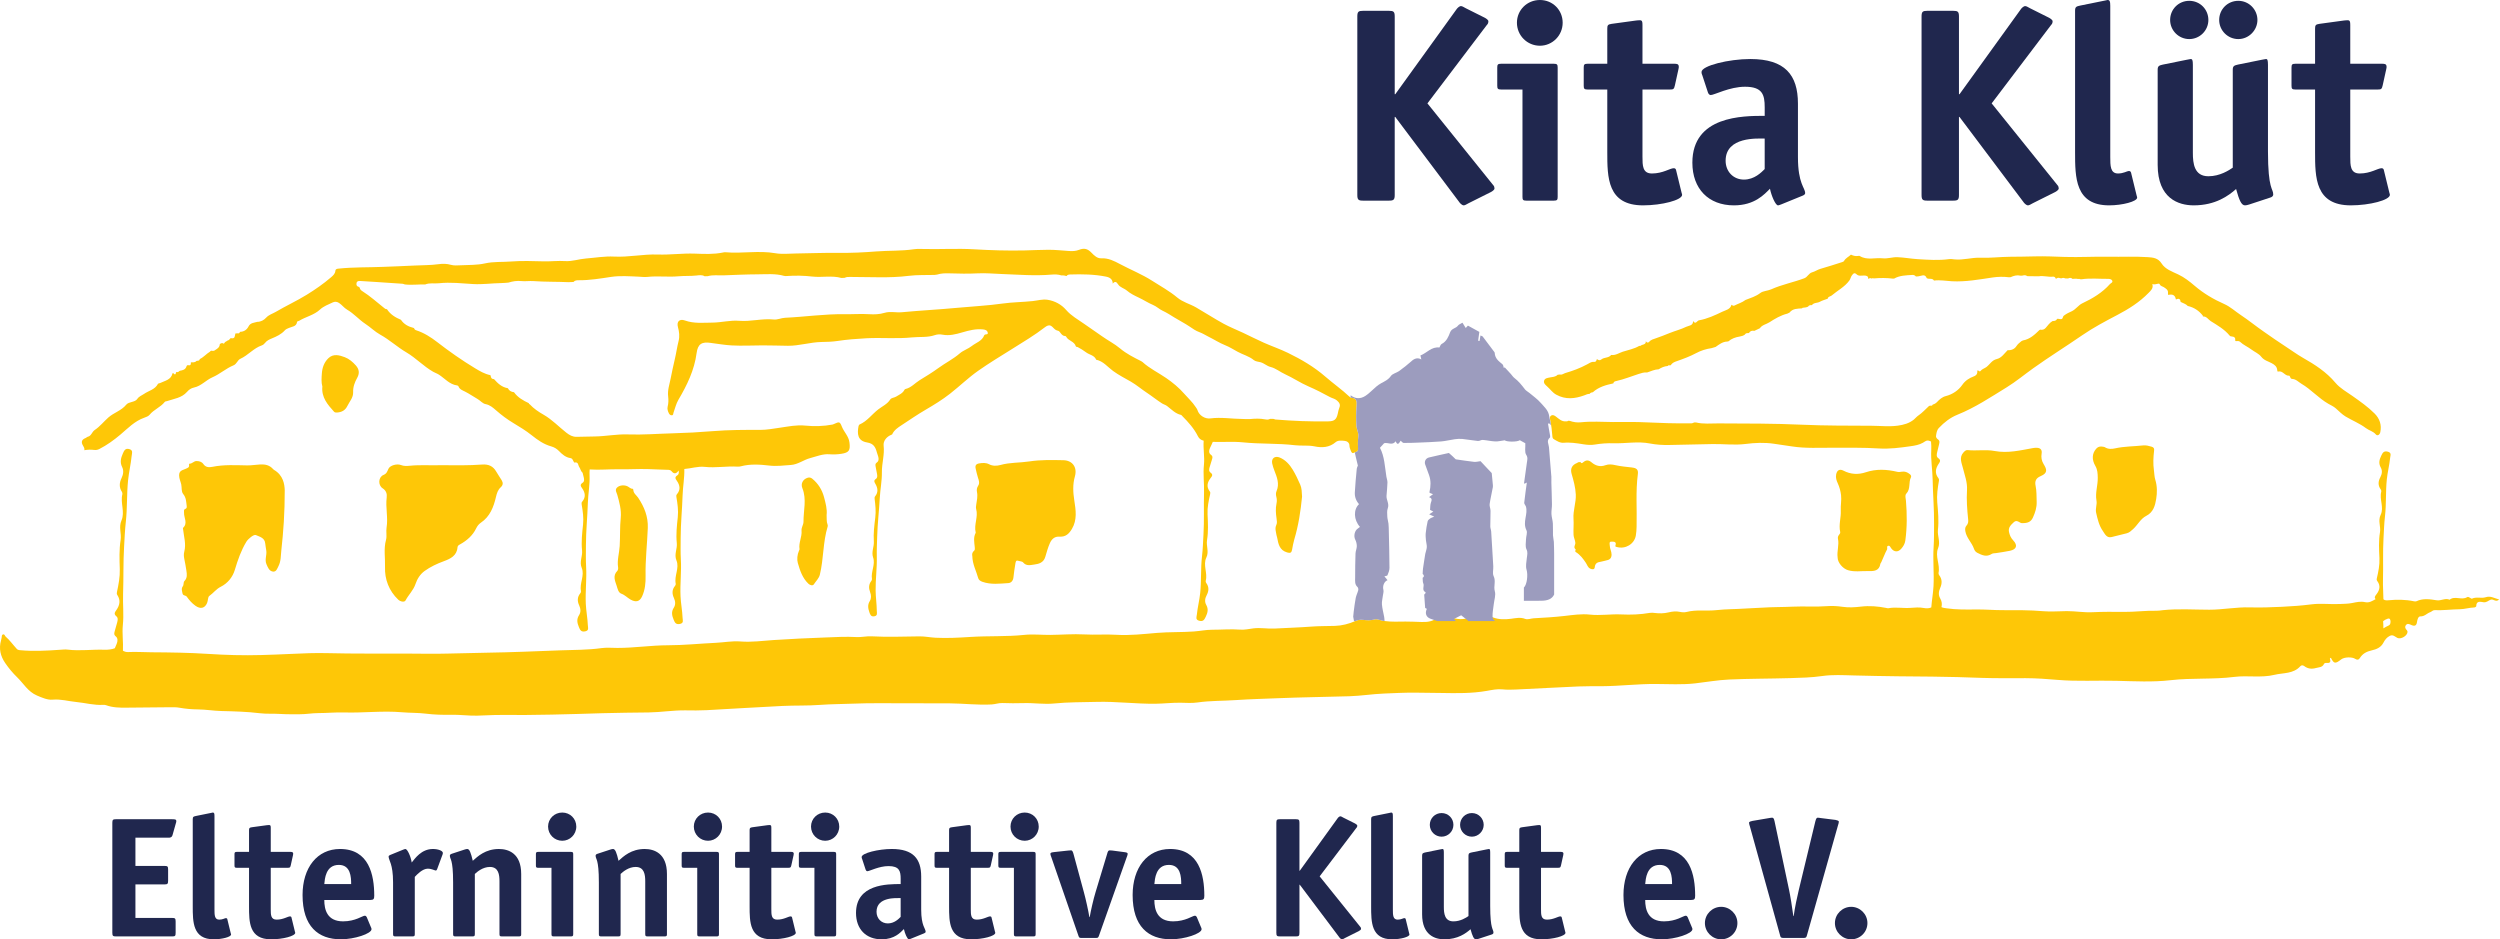 <?xml version="1.0" encoding="UTF-8" standalone="no"?>
<!DOCTYPE svg PUBLIC "-//W3C//DTD SVG 1.1//EN" "http://www.w3.org/Graphics/SVG/1.1/DTD/svg11.dtd">
<svg width="100%" height="100%" viewBox="0 0 3034 1140" version="1.1" xmlns="http://www.w3.org/2000/svg" xmlns:xlink="http://www.w3.org/1999/xlink" xml:space="preserve" xmlns:serif="http://www.serif.com/" style="fill-rule:evenodd;clip-rule:evenodd;stroke-linejoin:round;stroke-miterlimit:2;">
    <g transform="matrix(1,0,0,1,-391.303,-381)">
        <g>
            <path d="M2083.94,617.44C2083.94,623.49 2082.59,624.5 2076.88,624.5L2045.6,624.5C2039.88,624.5 2038.54,623.49 2038.54,617.44L2038.54,401.18C2038.54,395.13 2039.89,394.12 2045.6,394.12L2076.88,394.12C2082.6,394.12 2083.94,395.13 2083.94,401.18L2083.94,495.35L2084.61,495.35L2158.6,392.77C2159.61,391.09 2162.3,388.4 2164.32,388.4C2166,388.4 2167.68,389.74 2170.37,391.09L2193.24,402.53C2195.26,403.54 2197.61,405.56 2197.61,406.57C2197.61,409.93 2196.27,410.61 2195.26,411.95L2123.62,506.46L2202.66,604.67C2203.67,606.02 2205.01,606.69 2205.01,610.05C2205.01,611.06 2202.66,613.08 2200.64,614.09L2173.73,627.54C2171.04,628.88 2169.36,630.23 2167.68,630.23C2165.66,630.23 2162.97,627.54 2161.96,625.86L2084.6,522.94L2083.93,522.94L2083.93,617.45L2083.94,617.44Z" style="fill:rgb(32,39,78);fill-rule:nonzero;"/>
            <path d="M2281.7,619.8C2281.7,623.5 2281.03,624.51 2276.99,624.51L2243.69,624.51C2239.65,624.51 2238.98,623.5 2238.98,619.8L2238.98,489.64L2213.08,489.64C2209.04,489.64 2208.37,488.63 2208.37,484.93L2208.37,463.07C2208.37,459.37 2209.04,458.36 2213.08,458.36L2276.98,458.36C2281.02,458.36 2281.69,459.37 2281.69,463.07L2281.69,619.8L2281.7,619.8ZM2260.17,436.5C2244.7,436.5 2232.25,424.06 2232.25,408.58C2232.25,393.1 2244.69,381 2260.17,381C2275.65,381 2287.75,393.11 2287.75,408.58C2287.75,424.05 2275.31,436.5 2260.17,436.5Z" style="fill:rgb(32,39,78);fill-rule:nonzero;"/>
            <path d="M2432.04,614.75C2432.38,616.43 2432.71,616.43 2432.71,617.44C2432.71,623.83 2408.16,630.22 2385.29,630.22C2341.9,630.22 2341.9,596.25 2341.9,565.31L2341.9,489.64L2318.02,489.64C2313.98,489.64 2313.31,488.63 2313.31,484.93L2313.31,463.07C2313.31,459.37 2313.98,458.36 2318.02,458.36L2341.9,458.36L2341.9,415.98C2341.9,411.61 2342.57,410.6 2347.28,409.93L2376.88,405.89C2377.89,405.89 2379.24,405.55 2381.25,405.55C2384.28,405.55 2384.61,407.23 2384.61,411.27L2384.61,458.36L2422.95,458.36C2425.98,458.36 2428.67,458.36 2428.67,462.06C2428.67,462.73 2428.67,463.4 2428.33,464.75L2423.96,484.59C2422.95,489.3 2421.94,489.63 2417.91,489.63L2384.61,489.63L2384.61,571.02C2384.61,581.78 2384.61,591.54 2396.05,591.54C2409.5,591.54 2417.91,585.15 2422.62,585.15C2423.97,585.15 2424.97,585.82 2425.31,587.17L2432.04,614.75Z" style="fill:rgb(32,39,78);fill-rule:nonzero;"/>
            <path d="M2553.45,628.88C2552.11,629.22 2550.42,630.23 2549.08,630.23C2546.05,630.23 2541.01,618.46 2539.33,610.05C2532.6,616.78 2520.83,630.23 2495.61,630.23C2464.67,630.23 2445.16,610.05 2445.16,578.43C2445.16,521.59 2506.37,521.59 2532.94,521.59L2532.94,511.16C2532.94,496.03 2530.25,486.27 2509.06,486.27C2490.23,486.27 2471.73,496.36 2467.35,496.36C2465.67,496.36 2464.32,494.34 2463.99,493L2457.26,472.48C2456.59,471.14 2456.25,469.79 2456.25,468.44C2456.25,460.7 2489.55,452.63 2515.44,452.63C2557.48,452.63 2573.29,471.8 2573.29,506.78L2573.29,571.69C2573.29,604.31 2582.04,608.69 2582.04,615.41C2582.04,616.76 2580.7,617.76 2579.01,618.44L2553.45,628.87L2553.45,628.88ZM2532.93,549.17C2524.52,549.17 2485.51,546.48 2485.51,576.08C2485.51,589.2 2494.93,598.95 2507.71,598.95C2520.49,598.95 2528.9,590.21 2532.93,586.17L2532.93,549.17Z" style="fill:rgb(32,39,78);fill-rule:nonzero;"/>
            <path d="M2768.7,617.44C2768.7,623.49 2767.35,624.5 2761.64,624.5L2730.36,624.5C2724.64,624.5 2723.3,623.49 2723.3,617.44L2723.3,401.18C2723.3,395.13 2724.64,394.12 2730.36,394.12L2761.64,394.12C2767.36,394.12 2768.7,395.13 2768.7,401.18L2768.7,495.35L2769.37,495.35L2843.36,392.77C2844.37,391.09 2847.06,388.4 2849.08,388.4C2850.76,388.4 2852.44,389.74 2855.13,391.09L2878,402.53C2880.02,403.54 2882.37,405.56 2882.37,406.57C2882.37,409.93 2881.02,410.61 2880.02,411.95L2808.38,506.46L2887.42,604.67C2888.43,606.02 2889.77,606.69 2889.77,610.05C2889.77,611.06 2887.42,613.08 2885.4,614.09L2858.49,627.54C2855.8,628.88 2854.12,630.23 2852.44,630.23C2850.42,630.23 2847.73,627.54 2846.72,625.86L2769.36,522.94L2768.69,522.94L2768.69,617.45L2768.7,617.44Z" style="fill:rgb(32,39,78);fill-rule:nonzero;"/>
            <path d="M2984.28,618.11C2984.62,619.79 2984.95,619.79 2984.95,620.8C2984.95,625.51 2967.12,630.22 2950.98,630.22C2909.61,630.22 2909.61,596.25 2909.61,565.31L2909.61,393.78C2909.61,388.74 2911.96,388.74 2916,387.73L2944.25,382.01C2945.26,382.01 2948.29,381 2948.96,381C2951.65,381 2952.32,382.35 2952.32,388.06L2952.32,571.36C2952.32,582.12 2952.32,591.54 2961.74,591.54C2968.47,591.54 2972.84,588.51 2974.86,588.51C2976.21,588.51 2977.21,589.18 2977.55,590.53L2984.28,618.11Z" style="fill:rgb(32,39,78);fill-rule:nonzero;"/>
            <path d="M3120.83,629.21C3118.81,629.88 3117.13,630.22 3115.79,630.22C3111.42,630.22 3108.73,623.83 3105.03,610.38C3095.95,618.45 3080.14,630.22 3053.57,630.22C3035.07,630.22 3009.85,621.81 3009.85,581.12L3009.85,465.42C3009.85,460.71 3012.2,460.38 3016.24,459.37L3044.49,453.65C3045.5,453.65 3048.86,452.64 3049.87,452.64C3051.89,452.64 3052.56,453.99 3052.56,459.7L3052.56,566.65C3052.56,579.43 3054.24,594.9 3071.39,594.9C3085.52,594.9 3096.61,587.5 3100.99,584.47L3100.99,465.41C3100.99,460.7 3103.34,460.37 3107.38,459.36L3135.63,453.64C3136.64,453.64 3140,452.63 3141.35,452.63C3143.03,452.63 3143.71,453.98 3143.71,459.69L3143.71,564.63C3143.71,612.05 3150.1,609.36 3150.1,617.1C3150.1,618.78 3148.76,620.13 3146.4,620.8L3120.84,629.21L3120.83,629.21ZM3048.18,428.42C3035.4,428.42 3024.97,417.99 3024.97,405.21C3024.97,392.43 3035.06,382 3048.18,382C3061.3,382 3071.39,392.43 3071.39,405.21C3071.39,417.99 3060.96,428.42 3048.18,428.42ZM3107.71,428.42C3094.93,428.42 3084.5,417.99 3084.5,405.21C3084.5,392.43 3094.59,382 3107.71,382C3120.83,382 3130.92,392.76 3130.92,405.21C3130.92,417.66 3120.49,428.42 3107.71,428.42Z" style="fill:rgb(32,39,78);fill-rule:nonzero;"/>
            <path d="M3291.01,614.75C3291.35,616.43 3291.68,616.43 3291.68,617.44C3291.68,623.83 3267.13,630.22 3244.26,630.22C3200.87,630.22 3200.87,596.25 3200.87,565.31L3200.87,489.64L3176.99,489.64C3172.95,489.64 3172.28,488.63 3172.28,484.93L3172.28,463.07C3172.28,459.37 3172.95,458.36 3176.99,458.36L3200.87,458.36L3200.87,415.98C3200.87,411.61 3201.54,410.6 3206.25,409.93L3235.85,405.89C3236.86,405.89 3238.21,405.55 3240.22,405.55C3243.25,405.55 3243.58,407.23 3243.58,411.27L3243.58,458.36L3281.92,458.36C3284.95,458.36 3287.64,458.36 3287.64,462.06C3287.64,462.73 3287.64,463.4 3287.3,464.75L3282.93,484.59C3281.92,489.3 3280.91,489.63 3276.88,489.63L3243.58,489.63L3243.58,571.02C3243.58,581.78 3243.58,591.54 3255.02,591.54C3268.47,591.54 3276.88,585.15 3281.59,585.15C3282.94,585.15 3283.94,585.82 3284.28,587.17L3291.01,614.75Z" style="fill:rgb(32,39,78);fill-rule:nonzero;"/>
        </g>
        <g>
            <path d="M604.45,1513.07C604.45,1516.81 603.83,1517.43 600.3,1517.43L531.99,1517.43C528.46,1517.43 527.63,1516.81 527.63,1513.07L527.63,1379.57C527.63,1375.83 528.46,1375.21 531.99,1375.21L600.09,1375.21C604.24,1375.21 605.28,1375.62 605.28,1377.49C605.28,1378.53 605.07,1378.94 604.66,1380.4L600.72,1394.31C599.89,1397.42 597.61,1397.63 595.94,1397.63L555.66,1397.63L555.66,1431.89L590.96,1431.89C594.7,1431.89 595.32,1432.51 595.32,1436.25L595.32,1449.95C595.32,1453.69 594.49,1454.31 590.96,1454.31L555.66,1454.31L555.66,1495L600.09,1495C603.83,1495 604.45,1495.62 604.45,1499.36L604.45,1513.07Z" style="fill:rgb(32,39,78);fill-rule:nonzero;"/>
            <path d="M671.31,1513.48C671.52,1514.52 671.73,1514.52 671.73,1515.14C671.73,1518.05 660.73,1520.95 650.76,1520.95C625.22,1520.95 625.22,1499.98 625.22,1480.88L625.22,1374.99C625.22,1371.88 626.67,1371.88 629.16,1371.25L646.6,1367.72C647.22,1367.72 649.09,1367.1 649.51,1367.1C651.17,1367.1 651.59,1367.93 651.59,1371.46L651.59,1484.62C651.59,1491.26 651.59,1497.08 657.4,1497.08C661.55,1497.08 664.25,1495.21 665.5,1495.21C666.33,1495.21 666.95,1495.62 667.16,1496.45L671.31,1513.48Z" style="fill:rgb(32,39,78);fill-rule:nonzero;"/>
            <path d="M749.16,1511.41C749.37,1512.45 749.58,1512.45 749.58,1513.07C749.58,1517.02 734.42,1520.96 720.31,1520.96C693.53,1520.96 693.53,1499.99 693.53,1480.89L693.53,1434.17L678.79,1434.17C676.3,1434.17 675.88,1433.55 675.88,1431.26L675.88,1417.76C675.88,1415.48 676.3,1414.85 678.79,1414.85L693.53,1414.85L693.53,1388.69C693.53,1385.99 693.95,1385.37 696.85,1384.95L715.12,1382.46C715.74,1382.46 716.57,1382.25 717.82,1382.25C719.69,1382.25 719.9,1383.29 719.9,1385.78L719.9,1414.85L743.57,1414.85C745.44,1414.85 747.1,1414.85 747.1,1417.13C747.1,1417.55 747.1,1417.96 746.89,1418.79L744.19,1431.04C743.57,1433.95 742.94,1434.15 740.45,1434.15L719.89,1434.15L719.89,1484.4C719.89,1491.04 719.89,1497.06 726.95,1497.06C735.25,1497.06 740.45,1493.12 743.35,1493.12C744.18,1493.12 744.8,1493.53 745.01,1494.36L749.16,1511.39L749.16,1511.41Z" style="fill:rgb(32,39,78);fill-rule:nonzero;"/>
            <path d="M841.55,1506.42C841.97,1507.04 842.17,1507.87 842.17,1508.7C842.17,1514.1 821.41,1520.95 805,1520.95C777.59,1520.95 758.49,1505.38 758.49,1467.18C758.49,1434.17 776.14,1411.33 803.96,1411.33C839.26,1411.33 845.49,1442.89 845.49,1468.01C845.49,1471.96 844.66,1473.2 840.71,1473.2L784.86,1473.2C784.86,1484.83 788.18,1499.15 807.7,1499.15C822.65,1499.15 831.16,1492.3 834.07,1492.3C835.11,1492.3 835.94,1493.13 836.35,1493.96L841.54,1506.42L841.55,1506.42ZM817.47,1453.89C817.47,1445.38 816.85,1430.64 802.52,1430.64C786.33,1430.64 785.49,1448.08 784.87,1453.89L817.47,1453.89Z" style="fill:rgb(32,39,78);fill-rule:nonzero;"/>
            <path d="M894.71,1514.52C894.71,1516.8 894.29,1517.43 891.8,1517.43L871.24,1517.43C868.75,1517.43 868.33,1516.81 868.33,1514.52L868.33,1451.82C868.33,1428.98 862.93,1425.24 862.93,1420.47C862.93,1419.64 863.76,1419.02 864.8,1418.6L880.58,1412.16C881.41,1411.95 882.45,1411.33 883.28,1411.33C885.77,1411.33 889.92,1420.67 890.96,1427.73C894.9,1422.95 902.59,1411.33 916.71,1411.33C922.73,1411.33 928.75,1413.41 928.75,1416.11C928.75,1416.94 928.54,1417.77 928.33,1418.19L921.89,1435.63C921.68,1436.25 921.06,1437.5 920.23,1437.5C918.98,1437.5 915.25,1435.22 910.47,1435.22C904.03,1435.22 897.39,1442.28 894.69,1445.18L894.69,1514.53L894.71,1514.52Z" style="fill:rgb(32,39,78);fill-rule:nonzero;"/>
            <path d="M1023.85,1514.52C1023.85,1516.8 1023.43,1517.43 1020.94,1517.43L1000.38,1517.43C997.89,1517.43 997.47,1516.81 997.47,1514.52L997.47,1450.57C997.47,1442.68 996.43,1433.13 985.84,1433.13C977.12,1433.13 970.27,1439.15 967.57,1441.64L967.57,1514.52C967.57,1516.8 967.15,1517.43 964.66,1517.43L944.1,1517.43C941.61,1517.43 941.19,1516.81 941.19,1514.52L941.19,1451.82C941.19,1422.54 937.25,1424.2 937.25,1419.43C937.25,1418.39 938.08,1417.56 939.53,1417.15L955.31,1411.96C956.56,1411.55 957.59,1411.34 958.42,1411.34C961.12,1411.34 962.78,1415.91 965.06,1425.67C971.08,1420.27 980.42,1411.34 996.83,1411.34C1008.25,1411.34 1023.82,1416.53 1023.82,1441.65L1023.82,1514.53L1023.85,1514.52Z" style="fill:rgb(32,39,78);fill-rule:nonzero;"/>
            <path d="M1086.96,1514.52C1086.96,1516.8 1086.54,1517.43 1084.05,1517.43L1063.49,1517.43C1061,1517.43 1060.58,1516.81 1060.58,1514.52L1060.58,1434.17L1044.59,1434.17C1042.1,1434.17 1041.68,1433.55 1041.68,1431.26L1041.68,1417.76C1041.68,1415.48 1042.1,1414.85 1044.59,1414.85L1084.04,1414.85C1086.53,1414.85 1086.95,1415.47 1086.95,1417.76L1086.95,1514.51L1086.96,1514.52ZM1073.67,1401.36C1064.12,1401.36 1056.44,1393.68 1056.44,1384.13C1056.44,1374.58 1064.12,1367.1 1073.67,1367.1C1083.22,1367.1 1090.7,1374.57 1090.7,1384.13C1090.7,1393.69 1083.02,1401.36 1073.67,1401.36Z" style="fill:rgb(32,39,78);fill-rule:nonzero;"/>
            <path d="M1200.74,1514.52C1200.74,1516.8 1200.32,1517.43 1197.83,1517.43L1177.27,1517.43C1174.78,1517.43 1174.36,1516.81 1174.36,1514.52L1174.36,1450.57C1174.36,1442.68 1173.32,1433.13 1162.73,1433.13C1154.01,1433.13 1147.16,1439.15 1144.46,1441.64L1144.46,1514.52C1144.46,1516.8 1144.04,1517.43 1141.55,1517.43L1120.99,1517.43C1118.5,1517.43 1118.08,1516.81 1118.08,1514.52L1118.08,1451.82C1118.08,1422.54 1114.14,1424.2 1114.14,1419.43C1114.14,1418.39 1114.97,1417.56 1116.42,1417.15L1132.2,1411.96C1133.45,1411.55 1134.48,1411.34 1135.31,1411.34C1138.01,1411.34 1139.67,1415.91 1141.95,1425.67C1147.97,1420.27 1157.31,1411.34 1173.72,1411.34C1185.14,1411.34 1200.71,1416.53 1200.71,1441.65L1200.71,1514.53L1200.74,1514.52Z" style="fill:rgb(32,39,78);fill-rule:nonzero;"/>
            <path d="M1263.85,1514.52C1263.85,1516.8 1263.43,1517.43 1260.94,1517.43L1240.38,1517.43C1237.89,1517.43 1237.47,1516.81 1237.47,1514.52L1237.47,1434.17L1221.48,1434.17C1218.99,1434.17 1218.57,1433.55 1218.57,1431.26L1218.57,1417.76C1218.57,1415.48 1218.99,1414.85 1221.48,1414.85L1260.93,1414.85C1263.42,1414.85 1263.84,1415.47 1263.84,1417.76L1263.84,1514.51L1263.85,1514.52ZM1250.56,1401.36C1241.01,1401.36 1233.33,1393.68 1233.33,1384.13C1233.33,1374.58 1241.01,1367.1 1250.56,1367.1C1260.11,1367.1 1267.59,1374.57 1267.59,1384.13C1267.59,1393.69 1259.91,1401.36 1250.56,1401.36Z" style="fill:rgb(32,39,78);fill-rule:nonzero;"/>
            <path d="M1356.66,1511.41C1356.87,1512.45 1357.08,1512.45 1357.08,1513.07C1357.08,1517.02 1341.92,1520.96 1327.81,1520.96C1301.03,1520.96 1301.03,1499.99 1301.03,1480.89L1301.03,1434.17L1286.29,1434.17C1283.8,1434.17 1283.38,1433.55 1283.38,1431.26L1283.38,1417.76C1283.38,1415.48 1283.8,1414.85 1286.29,1414.85L1301.03,1414.85L1301.03,1388.69C1301.03,1385.99 1301.45,1385.37 1304.35,1384.95L1322.62,1382.46C1323.24,1382.46 1324.07,1382.25 1325.32,1382.25C1327.19,1382.25 1327.4,1383.29 1327.4,1385.78L1327.4,1414.85L1351.07,1414.85C1352.94,1414.85 1354.6,1414.85 1354.6,1417.13C1354.6,1417.55 1354.6,1417.96 1354.39,1418.79L1351.69,1431.04C1351.07,1433.95 1350.44,1434.15 1347.95,1434.15L1327.39,1434.15L1327.39,1484.4C1327.39,1491.04 1327.39,1497.06 1334.45,1497.06C1342.75,1497.06 1347.95,1493.12 1350.85,1493.12C1351.68,1493.12 1352.3,1493.53 1352.51,1494.36L1356.66,1511.39L1356.66,1511.41Z" style="fill:rgb(32,39,78);fill-rule:nonzero;"/>
            <path d="M1406.07,1514.52C1406.07,1516.8 1405.65,1517.43 1403.16,1517.43L1382.6,1517.43C1380.11,1517.43 1379.69,1516.81 1379.69,1514.52L1379.69,1434.17L1363.7,1434.17C1361.21,1434.17 1360.79,1433.55 1360.79,1431.26L1360.79,1417.76C1360.79,1415.48 1361.21,1414.85 1363.7,1414.85L1403.15,1414.85C1405.64,1414.85 1406.06,1415.47 1406.06,1417.76L1406.06,1514.51L1406.07,1514.52ZM1392.78,1401.36C1383.23,1401.36 1375.55,1393.68 1375.55,1384.13C1375.55,1374.58 1383.23,1367.1 1392.78,1367.1C1402.33,1367.1 1409.81,1374.57 1409.81,1384.13C1409.81,1393.69 1402.13,1401.36 1392.78,1401.36Z" style="fill:rgb(32,39,78);fill-rule:nonzero;"/>
            <path d="M1497.01,1520.13C1496.18,1520.34 1495.14,1520.96 1494.31,1520.96C1492.44,1520.96 1489.33,1513.69 1488.29,1508.5C1484.14,1512.65 1476.87,1520.96 1461.3,1520.96C1442.2,1520.96 1430.16,1508.5 1430.16,1488.99C1430.16,1453.9 1467.95,1453.9 1484.35,1453.9L1484.35,1447.46C1484.35,1438.12 1482.69,1432.09 1469.61,1432.09C1457.98,1432.09 1446.56,1438.32 1443.86,1438.32C1442.82,1438.32 1441.99,1437.07 1441.78,1436.24L1437.63,1423.58C1437.21,1422.75 1437.01,1421.92 1437.01,1421.09C1437.01,1416.31 1457.57,1411.33 1473.55,1411.33C1499.5,1411.33 1509.26,1423.16 1509.26,1444.76L1509.26,1484.83C1509.26,1504.97 1514.66,1507.67 1514.66,1511.82C1514.66,1512.65 1513.83,1513.27 1512.79,1513.69L1497.01,1520.13ZM1484.34,1470.92C1479.15,1470.92 1455.06,1469.26 1455.06,1487.53C1455.06,1495.63 1460.87,1501.65 1468.76,1501.65C1476.65,1501.65 1481.84,1496.25 1484.33,1493.76L1484.33,1470.92L1484.34,1470.92Z" style="fill:rgb(32,39,78);fill-rule:nonzero;"/>
            <path d="M1598.74,1511.41C1598.95,1512.45 1599.16,1512.45 1599.16,1513.07C1599.16,1517.02 1584,1520.96 1569.89,1520.96C1543.11,1520.96 1543.11,1499.99 1543.11,1480.89L1543.11,1434.17L1528.37,1434.17C1525.88,1434.17 1525.46,1433.55 1525.46,1431.26L1525.46,1417.76C1525.46,1415.48 1525.88,1414.85 1528.37,1414.85L1543.11,1414.85L1543.11,1388.69C1543.11,1385.99 1543.53,1385.37 1546.43,1384.95L1564.7,1382.46C1565.32,1382.46 1566.15,1382.25 1567.4,1382.25C1569.27,1382.25 1569.48,1383.29 1569.48,1385.78L1569.48,1414.85L1593.15,1414.85C1595.02,1414.85 1596.68,1414.85 1596.68,1417.13C1596.68,1417.55 1596.68,1417.96 1596.47,1418.79L1593.77,1431.04C1593.15,1433.95 1592.52,1434.15 1590.03,1434.15L1569.47,1434.15L1569.47,1484.4C1569.47,1491.04 1569.47,1497.06 1576.53,1497.06C1584.83,1497.06 1590.03,1493.12 1592.93,1493.12C1593.76,1493.12 1594.38,1493.53 1594.59,1494.36L1598.74,1511.39L1598.74,1511.41Z" style="fill:rgb(32,39,78);fill-rule:nonzero;"/>
            <path d="M1648.16,1514.52C1648.16,1516.8 1647.74,1517.43 1645.25,1517.43L1624.69,1517.43C1622.2,1517.43 1621.78,1516.81 1621.78,1514.52L1621.78,1434.17L1605.79,1434.17C1603.3,1434.17 1602.88,1433.55 1602.88,1431.26L1602.88,1417.76C1602.88,1415.48 1603.3,1414.85 1605.79,1414.85L1645.24,1414.85C1647.73,1414.85 1648.15,1415.47 1648.15,1417.76L1648.15,1514.51L1648.16,1514.52ZM1634.87,1401.36C1625.32,1401.36 1617.64,1393.68 1617.64,1384.13C1617.64,1374.58 1625.32,1367.1 1634.87,1367.1C1644.42,1367.1 1651.9,1374.57 1651.9,1384.13C1651.9,1393.69 1644.22,1401.36 1634.87,1401.36Z" style="fill:rgb(32,39,78);fill-rule:nonzero;"/>
            <path d="M1724.98,1516.6C1724.15,1518.88 1723.94,1519.3 1721.04,1519.3L1704.01,1519.3C1701.1,1519.3 1700.9,1518.88 1700.07,1516.6L1667.06,1420.89C1666.85,1420.47 1666.23,1418.81 1666.02,1417.36C1666.02,1415.7 1667.47,1415.49 1670.59,1415.08L1687.82,1413.21C1688.44,1413.21 1690.73,1413 1691.14,1413C1692.8,1413 1693.42,1415.08 1694.05,1417.15L1706.72,1463.87C1709,1472.17 1712.12,1486.29 1713.36,1493.98L1713.78,1493.98C1715.03,1486.51 1718.35,1471.97 1720.84,1463.87L1734.96,1417.15C1735.58,1414.87 1736.21,1413 1737.87,1413C1738.29,1413 1740.57,1413.21 1741.19,1413.21L1755.31,1415.08C1758.42,1415.5 1759.88,1415.7 1759.88,1417.36C1759.67,1418.82 1759.05,1420.48 1758.84,1420.89L1725,1516.6L1724.98,1516.6Z" style="fill:rgb(32,39,78);fill-rule:nonzero;"/>
            <path d="M1848.93,1506.42C1849.35,1507.04 1849.55,1507.87 1849.55,1508.7C1849.55,1514.1 1828.79,1520.95 1812.38,1520.95C1784.97,1520.95 1765.87,1505.38 1765.87,1467.18C1765.87,1434.17 1783.52,1411.33 1811.34,1411.33C1846.64,1411.33 1852.87,1442.89 1852.87,1468.01C1852.87,1471.96 1852.04,1473.2 1848.09,1473.2L1792.24,1473.2C1792.24,1484.83 1795.56,1499.15 1815.08,1499.15C1830.03,1499.15 1838.54,1492.3 1841.45,1492.3C1842.49,1492.3 1843.32,1493.13 1843.73,1493.96L1848.92,1506.42L1848.93,1506.42ZM1824.85,1453.89C1824.85,1445.38 1824.23,1430.64 1809.9,1430.64C1793.71,1430.64 1792.87,1448.08 1792.25,1453.89L1824.85,1453.89Z" style="fill:rgb(32,39,78);fill-rule:nonzero;"/>
            <path d="M1968.31,1513.07C1968.31,1516.81 1967.48,1517.43 1963.95,1517.43L1944.64,1517.43C1941.11,1517.43 1940.28,1516.81 1940.28,1513.07L1940.28,1379.57C1940.28,1375.83 1941.11,1375.21 1944.64,1375.21L1963.95,1375.21C1967.48,1375.21 1968.31,1375.83 1968.31,1379.57L1968.31,1437.7L1968.73,1437.7L2014.41,1374.37C2015.03,1373.33 2016.69,1371.67 2017.94,1371.67C2018.98,1371.67 2020.02,1372.5 2021.68,1373.33L2035.8,1380.39C2037.05,1381.01 2038.5,1382.26 2038.5,1382.88C2038.5,1384.96 2037.67,1385.37 2037.05,1386.2L1992.83,1444.54L2041.62,1505.17C2042.24,1506 2043.07,1506.42 2043.07,1508.49C2043.07,1509.11 2041.62,1510.36 2040.37,1510.98L2023.76,1519.28C2022.1,1520.11 2021.06,1520.94 2020.02,1520.94C2018.77,1520.94 2017.11,1519.28 2016.49,1518.24L1968.74,1454.71L1968.32,1454.71L1968.32,1513.05L1968.31,1513.07Z" style="fill:rgb(32,39,78);fill-rule:nonzero;"/>
            <path d="M2101.4,1513.48C2101.61,1514.52 2101.82,1514.52 2101.82,1515.14C2101.82,1518.05 2090.82,1520.95 2080.85,1520.95C2055.31,1520.95 2055.31,1499.98 2055.31,1480.88L2055.31,1374.99C2055.31,1371.88 2056.76,1371.88 2059.26,1371.25L2076.7,1367.72C2077.32,1367.72 2079.19,1367.1 2079.61,1367.1C2081.27,1367.1 2081.69,1367.93 2081.69,1371.46L2081.69,1484.62C2081.69,1491.26 2081.69,1497.08 2087.5,1497.08C2091.65,1497.08 2094.35,1495.21 2095.6,1495.21C2096.43,1495.21 2097.05,1495.62 2097.26,1496.45L2101.41,1513.48L2101.4,1513.48Z" style="fill:rgb(32,39,78);fill-rule:nonzero;"/>
            <path d="M2185.69,1520.34C2184.44,1520.75 2183.41,1520.96 2182.58,1520.96C2179.88,1520.96 2178.22,1517.02 2175.94,1508.71C2170.33,1513.69 2160.58,1520.96 2144.17,1520.96C2132.75,1520.96 2117.18,1515.77 2117.18,1490.65L2117.18,1419.23C2117.18,1416.32 2118.63,1416.12 2121.13,1415.49L2138.57,1411.96C2139.19,1411.96 2141.27,1411.34 2141.89,1411.34C2143.14,1411.34 2143.55,1412.17 2143.55,1415.7L2143.55,1481.73C2143.55,1489.62 2144.59,1499.17 2155.18,1499.17C2163.9,1499.17 2170.75,1494.6 2173.45,1492.73L2173.45,1419.23C2173.45,1416.32 2174.9,1416.12 2177.39,1415.49L2194.83,1411.96C2195.45,1411.96 2197.53,1411.34 2198.36,1411.34C2199.4,1411.34 2199.81,1412.17 2199.81,1415.7L2199.81,1480.48C2199.81,1509.76 2203.76,1508.1 2203.76,1512.87C2203.76,1513.91 2202.93,1514.74 2201.48,1515.15L2185.7,1520.34L2185.69,1520.34ZM2140.84,1396.39C2132.95,1396.39 2126.51,1389.95 2126.51,1382.06C2126.51,1374.17 2132.74,1367.73 2140.84,1367.73C2148.94,1367.73 2155.17,1374.17 2155.17,1382.06C2155.17,1389.95 2148.73,1396.39 2140.84,1396.39ZM2177.59,1396.39C2169.7,1396.39 2163.26,1389.95 2163.26,1382.06C2163.26,1374.17 2169.49,1367.73 2177.59,1367.73C2185.69,1367.73 2191.92,1374.37 2191.92,1382.06C2191.92,1389.75 2185.48,1396.39 2177.59,1396.39Z" style="fill:rgb(32,39,78);fill-rule:nonzero;"/>
            <path d="M2290.75,1511.41C2290.96,1512.45 2291.16,1512.45 2291.16,1513.07C2291.16,1517.02 2276,1520.96 2261.89,1520.96C2235.11,1520.96 2235.11,1499.99 2235.11,1480.89L2235.11,1434.17L2220.37,1434.17C2217.88,1434.17 2217.46,1433.55 2217.46,1431.26L2217.46,1417.76C2217.46,1415.48 2217.88,1414.85 2220.37,1414.85L2235.11,1414.85L2235.11,1388.69C2235.11,1385.99 2235.53,1385.37 2238.43,1384.95L2256.7,1382.46C2257.32,1382.46 2258.15,1382.25 2259.4,1382.25C2261.27,1382.25 2261.48,1383.29 2261.48,1385.78L2261.48,1414.85L2285.15,1414.85C2287.02,1414.85 2288.68,1414.85 2288.68,1417.13C2288.68,1417.55 2288.68,1417.96 2288.47,1418.79L2285.77,1431.04C2285.15,1433.95 2284.52,1434.15 2282.03,1434.15L2261.48,1434.15L2261.48,1484.4C2261.48,1491.04 2261.48,1497.06 2268.54,1497.06C2276.84,1497.06 2282.04,1493.12 2284.94,1493.12C2285.77,1493.12 2286.39,1493.53 2286.6,1494.36L2290.75,1511.39L2290.75,1511.41Z" style="fill:rgb(32,39,78);fill-rule:nonzero;"/>
            <path d="M2444.59,1506.42C2445.01,1507.04 2445.21,1507.87 2445.21,1508.7C2445.21,1514.1 2424.45,1520.95 2408.05,1520.95C2380.64,1520.95 2361.54,1505.38 2361.54,1467.18C2361.54,1434.17 2379.19,1411.33 2407.01,1411.33C2442.31,1411.33 2448.54,1442.89 2448.54,1468.01C2448.54,1471.96 2447.71,1473.2 2443.76,1473.2L2387.91,1473.2C2387.91,1484.83 2391.23,1499.15 2410.75,1499.15C2425.7,1499.15 2434.21,1492.3 2437.12,1492.3C2438.16,1492.3 2438.99,1493.13 2439.4,1493.96L2444.59,1506.42ZM2420.51,1453.89C2420.51,1445.38 2419.89,1430.64 2405.56,1430.64C2389.36,1430.64 2388.53,1448.08 2387.91,1453.89L2420.51,1453.89Z" style="fill:rgb(32,39,78);fill-rule:nonzero;"/>
            <path d="M2480.1,1520.96C2469.51,1520.96 2460.38,1512.24 2460.38,1501.24C2460.38,1490.24 2469.51,1481.52 2480.1,1481.52C2490.69,1481.52 2499.82,1490.24 2499.82,1501.24C2499.82,1512.24 2490.89,1520.96 2480.1,1520.96Z" style="fill:rgb(32,39,78);fill-rule:nonzero;"/>
            <path d="M2584.32,1515.77C2583.49,1518.68 2583.28,1519.3 2579.75,1519.3L2556.08,1519.3C2552.55,1519.3 2552.13,1518.68 2551.51,1515.77L2514.97,1383.93C2514.56,1382.48 2513.93,1380.82 2513.93,1379.57C2513.93,1378.12 2516.21,1377.7 2517.87,1377.29L2538.63,1373.76C2539.46,1373.76 2540.08,1373.35 2541.75,1373.35C2542.79,1373.35 2544.03,1373.35 2544.86,1377.5L2562.51,1460.96C2563.96,1467.6 2566.46,1483.18 2567.7,1492.73L2568.11,1492.73C2569.36,1483.18 2572.68,1467.61 2574.34,1460.96L2594.48,1377.5C2595.52,1373.35 2596.56,1373.35 2597.59,1373.35C2599.25,1373.35 2599.87,1373.76 2600.7,1373.76L2618.97,1376.05C2620.63,1376.46 2622.92,1376.88 2622.92,1378.33C2622.92,1379.58 2622.3,1381.24 2621.88,1382.69L2584.3,1515.78L2584.32,1515.77Z" style="fill:rgb(32,39,78);fill-rule:nonzero;"/>
            <path d="M2637.89,1520.96C2627.3,1520.96 2618.17,1512.24 2618.17,1501.24C2618.17,1490.24 2627.3,1481.52 2637.89,1481.52C2648.48,1481.52 2657.61,1490.24 2657.61,1501.24C2657.61,1512.24 2648.68,1520.96 2637.89,1520.96Z" style="fill:rgb(32,39,78);fill-rule:nonzero;"/>
        </g>
        <path d="M3289.02,1131.84C3286.97,1132.51 3285.11,1133.52 3283.46,1134.83C3283.64,1137.75 3283.8,1140.68 3283.77,1143.6C3285.74,1142.3 3287.85,1141.16 3290,1140.2C3292.06,1139.28 3292.45,1137.73 3292.44,1135.04C3292.28,1133.61 3292.08,1130.85 3289.02,1131.84Z" style="fill:none;fill-rule:nonzero;"/>
        <path d="M1741.78,725.33L1741.78,725.12C1741.74,725.16 1741.71,725.2 1741.67,725.24L1741.79,725.33L1741.78,725.33Z" style="fill:rgb(160,119,2);fill-rule:nonzero;"/>
        <path d="M1015.11,856.92C1015.11,856.92 1015.14,856.96 1015.15,856.97L1015.11,856.92Z" style="fill:rgb(160,119,2);fill-rule:nonzero;"/>
        <path d="M2658.47,719.54L2658.47,719.5L2658.45,719.5L2658.47,719.54Z" style="fill:rgb(160,119,2);fill-rule:nonzero;"/>
        <path d="M2827.58,806.02L2827.73,806.02C2827.75,806 2827.77,805.97 2827.8,805.95C2827.8,805.95 2827.58,806.02 2827.58,806.01L2827.58,806.02Z" style="fill:rgb(160,119,2);fill-rule:nonzero;"/>
        <path d="M2349.27,846.29L2349.2,846.29C2349.2,846.29 2349.2,846.33 2349.19,846.35L2349.27,846.29Z" style="fill:rgb(160,119,2);fill-rule:nonzero;"/>
        <path d="M2346.57,811.82C2346.57,811.82 2346.61,811.78 2346.63,811.75L2346.57,811.82Z" style="fill:rgb(160,119,2);fill-rule:nonzero;"/>
        <path d="M2492.58,750.91L2492.59,750.91C2492.59,750.91 2492.61,750.85 2492.62,750.81L2492.58,750.91Z" style="fill:rgb(160,119,2);fill-rule:nonzero;"/>
        <path d="M2388.47,794.84C2388.52,794.94 2388.58,795.03 2388.63,795.12C2388.62,794.98 2388.61,794.84 2388.59,794.69L2388.47,794.84Z" style="fill:rgb(160,119,2);fill-rule:nonzero;"/>
        <path d="M492.06,921.84C489.34,917.39 490.52,914.35 495.27,912.55C496.18,912.21 496.89,911.26 497.8,911.06C502.26,910.06 502.76,905.16 506.35,902.78C512.44,898.74 517.19,892.67 522.78,887.7C529.54,881.69 538.61,879.42 544.52,872.12C547.58,868.34 555.01,869.41 557.84,865.23C560.09,861.9 563.35,860.97 566.04,859.09C571.74,855.1 579.35,853.85 583,846.87C583.33,846.24 584.79,846.28 585.66,845.85C591.56,842.97 598.99,842.02 600.74,833.91C601,833.96 601.24,833.91 601.45,833.74C603.38,836.03 604.63,835.95 604.98,832.73C605.22,832.8 605.4,832.73 605.53,832.51C606.88,832.81 608.02,832.49 608.86,831.34C609.19,831.39 609.44,831.26 609.59,830.96C613.08,830.38 616.44,829.63 617.64,825.6C617.97,824.5 618.74,823.97 619.89,824.22C623.07,824.92 622.99,822.79 622.96,820.71C625.36,820.74 627.86,821.16 629.74,819.05C631.21,818.55 633.35,819.25 633.73,816.81L633.8,816.73C638.46,814.54 641.71,810.41 646.07,807.82C646.29,807.58 646.5,807.33 646.72,807.09C647,806.92 647.27,806.75 647.55,806.58C649.38,806.89 651.2,807.15 652.7,805.65C655.4,804.05 657.92,802.31 658.02,798.72C659.25,797.4 660.73,797.14 662.4,797.7C662.8,798.44 663.15,798.53 663.39,797.6C664.21,795.6 666.44,795.36 667.82,794.05C669.81,794.09 670.46,791.16 671.62,791.4C676.91,792.52 676.16,788.5 676.95,785.72C677.82,785.65 678.7,785.57 679.57,785.5C681.23,786.03 682.03,785.09 682.59,783.73C687.44,783.57 690.85,781.29 693.06,776.95C695.23,772.69 699.73,772.74 703.56,771.59C707.89,771.59 711.71,769.37 714.22,766.61C717.58,762.91 722.11,761.76 726,759.47C738.34,752.2 751.44,746.2 763.62,738.68C773.93,732.31 783.99,725.36 793.22,717.39C795.6,715.33 797.99,713.23 798.32,709.71C798.55,707.28 800.47,707.18 802.38,706.98C820.24,705.09 838.19,705.63 856.09,704.87C868.71,704.34 881.38,703.98 893.94,703.28C903.81,702.73 913.83,703 923.71,701.6C928.6,700.91 933.53,700.97 938.54,702.4C942.27,703.46 946.48,703.14 950.46,702.94C960.25,702.45 970.29,702.82 979.75,700.69C990.34,698.31 1000.93,699.2 1011.47,698.36C1024.69,697.31 1038.07,697.88 1051.37,698.18C1059.98,698.37 1068.51,697.27 1077.22,697.86C1085.48,698.42 1093.92,695.38 1102.34,694.72C1113.74,693.83 1125.11,691.79 1136.56,692.39C1154.36,693.33 1171.9,689.27 1189.6,689.89C1204.57,690.41 1219.41,688.26 1234.41,688.8C1245.74,689.2 1257.3,689.82 1268.62,687.46C1269.59,687.26 1270.62,687.03 1271.59,687.12C1291.76,688.97 1312,684.77 1332.23,688.31C1340.3,689.72 1348.81,688.74 1357.12,688.64C1374.56,688.42 1392,687.65 1409.44,687.87C1424.66,688.06 1439.81,687.32 1454.94,686.13C1469.98,684.95 1485.12,685.75 1500.11,683.52C1504.66,682.84 1509.37,683.12 1514,683.21C1533.75,683.59 1553.49,682.4 1573.26,683.54C1593.74,684.72 1614.31,685.41 1634.81,684.93C1644.38,684.71 1654.02,684.16 1663.62,684.13C1671.91,684.1 1680.21,685.04 1688.5,685.6C1692.68,685.88 1696.73,685.83 1700.77,684.23C1707.22,681.66 1711.35,682.93 1716,687.76C1719.22,691.11 1722.92,694.72 1727.76,694.48C1736.41,694.06 1743.4,697.68 1750.63,701.53C1763.5,708.38 1777.21,713.85 1789.43,721.67C1799.73,728.27 1810.61,734.21 1820.02,742.08C1826.86,747.81 1835.4,749.79 1842.86,754.09C1854.08,760.54 1864.9,767.66 1876.25,773.85C1883.89,778.01 1892.05,781.2 1899.94,784.91C1908.34,788.87 1916.6,793.13 1925.09,796.9C1934.79,801.21 1944.9,804.64 1954.43,809.29C1970.56,817.16 1985.96,826.12 1999.7,838.05C2009.32,846.4 2019.83,853.77 2029.16,862.54C2029.51,862.87 2029.95,863.18 2030.41,863.4C2030.72,863.55 2031.03,863.66 2031.33,863.69C2038.05,864.29 2038.08,868.42 2037.65,873.86C2037.01,881.91 2036.98,890.06 2037.49,898.12C2037.76,902.44 2040.45,906.36 2039.75,911.15C2039.04,916.02 2039.25,921.05 2039.43,925.99C2039.54,929.09 2037.29,929.42 2035.46,930.03C2035.06,930.16 2034.68,930.31 2034.35,930.5C2032.27,931.7 2031.17,929.48 2030.54,927.73C2029.87,925.87 2028.99,923.92 2029,922.01C2029.03,918.05 2025.92,916.36 2023.43,916.09C2019.78,915.69 2015.18,915.1 2012.29,917.58C2004.6,924.19 1995.58,924.58 1986.78,922.74C1978.77,921.06 1970.88,922.29 1962.98,921.34C1942.06,918.82 1920.95,920.02 1899.95,917.85C1887.83,916.59 1875.42,917.72 1863.13,917.26C1862.72,918.12 1862.33,919.02 1861.96,919.97C1861.3,921.64 1860.42,923.25 1859.66,924.89C1858.36,927.74 1858.17,930.96 1860.83,932.88C1863.51,934.82 1862.72,936.6 1862.18,938.58C1861.34,941.71 1860.21,944.78 1859.33,947.9C1858.68,950.19 1858.06,952.82 1860.37,954.51C1863.83,957.05 1862.28,958.87 1860.4,961.29C1856.51,966.28 1855.2,971.69 1859.38,977.27C1860.29,978.49 1860.26,979.37 1859.94,980.72C1858.07,988.75 1856.41,996.87 1856.8,1005.11C1857.31,1015.66 1857.87,1026.19 1856.14,1036.62C1854.99,1043.57 1858.81,1050.51 1855.34,1057.62C1850.94,1066.64 1857.16,1076.53 1854.56,1085.91C1854.35,1086.68 1854.68,1087.79 1855.19,1088.49C1858.84,1093.41 1858.35,1098.41 1855.74,1103.29C1853.63,1107.24 1853.04,1111.33 1855.22,1115.18C1858.15,1120.35 1856.85,1124.84 1854.53,1129.62C1852.97,1132.83 1851.63,1135.6 1846.81,1134.4C1841.68,1133.12 1843.54,1129.67 1843.81,1126.86C1844.68,1118.09 1846.94,1109.53 1847.85,1100.74C1849.39,1085.87 1848.35,1070.86 1850.07,1056.04C1851.09,1047.29 1851.33,1038.53 1851.84,1029.77C1852.83,1012.72 1852.03,995.63 1852.51,978.57C1852.83,967.41 1851.23,956.22 1852.4,945.14C1853.43,935.38 1851.3,925.59 1852.09,915.84C1848.76,915.03 1846.53,913.31 1845.1,910.44C1840.4,900.97 1833.44,893.29 1826.09,885.88C1825.63,885.41 1825.21,884.67 1824.67,884.56C1817.65,883.04 1812.97,877.77 1807.61,873.72C1805.66,872.25 1803.46,871.8 1801.55,870.59C1795.22,866.56 1789.34,861.74 1783.18,857.69C1776.61,853.37 1770.62,848.15 1763.69,844.15C1756.5,840 1748.96,836.21 1742.12,831.21C1735.52,826.39 1730.25,819.33 1721.61,817.54C1719.46,812.04 1713.36,811.67 1709.35,808.59C1706.29,806.24 1702.67,804.07 1699.11,802.16C1698.43,801.8 1697.21,802.19 1696.93,801.27C1695.17,795.26 1687.97,794.78 1685.28,789.75C1685.06,789.34 1684.53,788.8 1684.16,788.81C1679.29,788.97 1678.09,782.88 1675.41,782.42C1670.88,781.64 1669.65,777.9 1666.53,776.32C1664.16,775.12 1661.59,776.49 1659.59,778.03C1646.87,787.85 1633.11,796.03 1619.51,804.56C1605.77,813.17 1591.83,821.56 1578.49,830.94C1566.34,839.49 1555.85,849.75 1544.28,858.8C1535.05,866.03 1524.95,872.25 1514.8,878.17C1504.75,884.02 1495.18,890.62 1485.5,896.98C1481.23,899.78 1476.28,902.95 1473.98,908.25C1473.74,908.2 1473.56,908.28 1473.45,908.5C1467.3,910.75 1462.99,916.13 1463.68,921.92C1464.96,932.83 1461.39,943.34 1461.56,954.17C1461.72,964.46 1459.58,974.64 1459.03,984.95C1458.18,1000.69 1456.28,1016.38 1455.85,1032.16C1455.63,1040.27 1455.19,1048.36 1455.39,1056.5C1455.73,1070.29 1453.78,1084.02 1453.96,1097.85C1454.07,1106.02 1455.31,1114.09 1455.38,1122.24C1455.4,1124.85 1456.69,1128.18 1452.36,1128.94C1448.3,1129.65 1447.39,1126.99 1446.34,1123.91C1444.78,1119.32 1444.03,1115.08 1446.82,1110.56C1448.9,1107.19 1448.71,1103.38 1447.26,1099.56C1445.47,1094.85 1445.43,1090.21 1448.79,1085.98C1449.27,1085.38 1449.62,1084.38 1449.5,1083.66C1448.04,1074.81 1453.89,1066.21 1450.92,1057.54C1448.58,1050.71 1452.23,1044.64 1451.79,1038.14C1451.13,1028.39 1452.36,1018.74 1453.55,1009.06C1454.48,1001.5 1453.7,993.88 1452.74,986.34C1452.58,985.08 1452.62,984.26 1453.46,983.21C1457.31,978.41 1456.63,973.32 1453.79,968.41C1452.41,966.03 1451.27,964.23 1454.31,962.17C1456.34,960.8 1456.02,958.33 1455.65,956.17C1455.15,953.22 1454.44,950.31 1453.98,947.35C1453.69,945.48 1453.16,943.77 1455.51,942.21C1457.84,940.65 1457.92,937.67 1457.06,934.95C1456.56,933.37 1455.95,931.83 1455.53,930.23C1453.85,923.91 1451.7,919.26 1443.61,917.96C1431.86,916.07 1431.47,907.17 1433.23,898.18C1433.38,897.43 1433.92,896.42 1434.54,896.14C1443.72,892.13 1449.46,883.8 1457.12,877.87C1461.99,874.1 1468.11,871.48 1471.68,865.84C1473.1,863.59 1476.49,863.81 1478.86,862.31C1482.62,859.94 1486.82,858.38 1488.96,854.08C1489.16,853.67 1489.63,853.22 1490.05,853.13C1497.14,851.55 1501.64,845.91 1507.43,842.37C1515.12,837.68 1522.92,832.92 1530.09,827.68C1538.57,821.48 1548.07,816.84 1556.07,809.89C1560.35,806.17 1566.3,804.4 1570.77,800.85C1575.9,796.77 1583.11,794.98 1585.73,787.98C1585.84,787.69 1586.12,787.44 1586.38,787.24C1587.61,786.31 1590.77,787.57 1589.98,784.46C1589.25,781.59 1586.57,781 1584.03,780.75C1575.42,779.9 1567.27,781.98 1559.08,784.39C1551.3,786.68 1543.38,788.76 1535.08,787.15C1531.93,786.54 1528.85,786.67 1525.73,787.74C1516.73,790.83 1507.24,789.52 1498,790.48C1479.65,792.37 1461.14,790.54 1442.78,791.52C1431.06,792.14 1419.23,793.04 1407.57,794.82C1401.11,795.81 1394.6,795.91 1388.16,796.04C1374.43,796.32 1361.22,800.76 1347.53,800.64C1337.22,800.55 1326.86,800.1 1316.6,800.15C1304.14,800.21 1291.65,800.87 1279.2,800.2C1270.97,799.76 1262.8,798.28 1254.6,797.26C1254.43,797.24 1254.27,797.19 1254.11,797.17C1243,795.47 1238.16,798.44 1236.71,809.49C1233.98,830.24 1225.07,848.46 1214.66,866.12C1211.74,871.07 1210.59,876.59 1208.66,881.86C1208.22,883.06 1208.55,884.78 1206.8,885C1204.87,885.24 1203.63,883.81 1202.93,882.34C1201.77,879.94 1200.9,877.21 1201.55,874.61C1202.59,870.47 1202.69,866.27 1202.18,862.21C1201.24,854.75 1203.74,847.62 1205.13,840.73C1206.72,832.85 1208.36,824.81 1210.25,816.91C1212,809.59 1212.98,802.09 1214.86,794.76C1216.28,789.22 1215.61,783.63 1214.06,778.01C1212.2,771.29 1215.99,767.58 1222.5,769.93C1233.55,773.91 1244.79,772.6 1256.08,772.51C1266.9,772.42 1277.69,769.4 1288.26,770.31C1302.47,771.53 1316.22,767.25 1330.29,768.75C1334.96,769.25 1339.31,766.86 1344.03,766.65C1368.06,765.55 1391.96,761.95 1416.06,762.32C1426.17,762.48 1436.24,761.66 1446.4,762.32C1452.32,762.71 1458.72,762.49 1464.7,760.67C1471.65,758.55 1478.72,760.6 1485.77,759.93C1508.16,757.81 1530.65,756.68 1553.04,754.56C1571.36,752.82 1589.76,751.97 1608.02,749.39C1620.14,747.68 1632.5,747.68 1644.7,746.37C1650.64,745.73 1656.48,743.86 1662.51,744.79C1671.45,746.17 1679.44,750.53 1685.06,757.05C1691.36,764.35 1699.54,768.68 1707.01,774.01C1714.11,779.07 1721.46,783.89 1728.57,788.98C1735.82,794.17 1743.84,798.16 1750.73,803.94C1758.36,810.35 1767.31,814.8 1776.18,819.27C1776.77,819.57 1777.37,819.91 1777.85,820.35C1786.45,828.2 1796.96,833.19 1806.43,839.7C1814.42,845.18 1822.1,851.48 1828.56,858.91C1833.11,864.14 1838.34,868.78 1842.16,874.67C1843.06,876.05 1844.1,877.21 1844.61,878.88C1846.48,885.03 1853.63,889.66 1860.2,888.79C1873.37,887.04 1886.44,889.41 1899.56,889.47C1902.54,889.48 1905.55,889.82 1908.51,889.55C1914.51,889 1920.45,888.77 1926.42,889.9C1928.49,890.29 1930.74,890.56 1932.74,889.3C1934.23,889.33 1935.72,889.36 1937.22,889.4C1937.83,889.64 1938.43,890.05 1939.06,890.1C1960.44,891.88 1981.86,892.74 2003.31,892.37C2010.96,892.24 2013.28,889.98 2014.9,882.68C2015.4,880.41 2015.78,878.05 2016.69,875.94C2018.44,871.9 2016.61,869.47 2013.71,866.94C2011.22,864.77 2008.04,864.36 2005.3,862.86C1996.83,858.24 1988.21,853.79 1979.35,849.97C1969.5,845.73 1960.67,839.64 1950.93,835.21C1944.94,832.49 1939.55,827.91 1933.35,826.38C1928.7,825.24 1925.61,821.85 1921.09,820.61C1918.52,819.91 1915.05,819.75 1913.05,818.09C1907.16,813.18 1899.75,811.48 1893.26,807.89C1888.27,805.13 1883.28,802 1878.12,799.95C1870.95,797.1 1864.66,792.89 1857.84,789.56C1854.24,787.8 1850.65,785.44 1847.14,784.2C1842.51,782.56 1838.73,779.83 1834.97,777.29C1829.07,773.31 1822.69,770.13 1816.69,766.41C1812.06,763.54 1807.26,760.43 1802.27,758.12C1798.1,756.19 1794.98,752.9 1790.69,751.12C1784.7,748.63 1779.23,744.95 1773.28,742.16C1768.33,739.84 1763.06,737.26 1758.91,733.68C1755.5,730.74 1750.61,729.92 1748.21,726.07C1746.09,722.66 1744.27,722.2 1741.72,725.15C1741.65,720.52 1739.11,717.81 1733.57,716.71C1719.16,713.85 1704.59,713.64 1689.97,714.12C1688.24,714.18 1686.66,714.46 1685.63,716.03C1683.6,715.33 1681.51,715.02 1679.36,715.22C1675.49,713.97 1671.5,713.9 1667.51,714.25C1647.25,716.01 1627.06,714.26 1606.83,713.53C1597.23,713.18 1587.66,712.23 1577.99,712.73C1566.41,713.33 1554.77,713.12 1543.17,712.73C1538.12,712.56 1533.27,712.74 1528.47,714.25C1527.47,714.39 1526.47,714.52 1525.46,714.66C1515.04,714.96 1504.53,714.46 1494.23,715.75C1482.18,717.27 1470.07,717.6 1458.07,717.49C1446.32,717.39 1434.55,717.2 1422.78,717.09C1420.63,717.07 1418.45,717.05 1416.47,718.15L1412.43,718.33C1400.78,715.09 1388.84,717.99 1376.95,716.62C1367,715.47 1356.5,715.23 1346.24,715.98C1345.09,716.06 1343.87,716.1 1342.78,715.79C1332.22,712.77 1321.39,713.89 1310.69,713.93C1296.95,713.98 1283.21,714.65 1269.47,715.16C1263.05,715.4 1256.55,714.34 1250.21,716.17C1248.96,716.2 1247.7,716.23 1246.45,716.26C1243.35,714.39 1239.9,714.99 1236.7,715.35C1229.39,716.18 1222.03,715.63 1214.77,716.3C1202.16,717.46 1189.53,715.64 1176.96,717.06C1173.27,717.48 1169.68,716.88 1166.04,716.74C1154.94,716.31 1143.75,715.4 1132.76,717.07C1119.78,719.04 1106.87,721.21 1093.69,721.1C1091.37,721.08 1088.99,721.21 1087.27,723.19C1085.33,723.28 1083.39,723.36 1081.46,723.45C1067.12,722.8 1052.76,723.16 1038.42,722.12C1033.7,721.78 1028.9,722.63 1024.08,722.11C1018.78,721.53 1013.52,722.34 1008.42,723.94C1007.09,724.06 1005.76,724.17 1004.43,724.29C1002.78,724.38 1001.13,724.52 999.48,724.55C988.21,724.72 976.98,726.39 965.69,725.74C951.8,724.94 937.92,723.21 924,724.76C918.44,725.38 912.71,724 907.31,726.24C899.07,725.94 890.83,727.2 882.59,726.19C881.66,725.91 880.74,725.44 879.8,725.37C869.61,724.65 859.43,723.98 849.24,723.31C842.31,722.85 835.38,722.37 828.44,722C826.61,721.9 824.57,722.05 824.03,724.31C823.47,726.68 824.18,728.58 826.87,729.19L827.85,730.11C828.11,732.33 829.74,733.55 831.4,734.6C840.45,740.32 848.37,747.5 856.72,754.12C858,755.14 859.1,756.47 860.99,756.19L860.95,756.29C865.07,762.66 871.22,766.36 878.03,769.17L877.95,769.2C881.64,774.66 887.06,777.43 893.25,778.97L893.48,779.19L893.78,779.08C894.06,780.55 895.04,781.41 896.37,781.83C905.81,784.84 914.26,790.26 921.77,796.07C936.59,807.54 951.84,818.26 967.85,827.92C973.62,831.4 979.51,834.87 986.29,836.26L986.36,836.69L986.8,836.69C986.84,839.35 987.93,841.05 990.81,841.14L990.98,841.25C995.46,846.33 1000.31,850.85 1007.34,852.07L1007.67,852.17C1009.18,855.26 1011.79,856.64 1015.09,856.98C1019.65,863.4 1026.23,867.09 1033.15,870.33C1033.03,871.16 1033.52,871.51 1034.22,871.68C1039,876.84 1044.86,880.81 1050.82,884.19C1061.23,890.09 1069.28,898.8 1078.53,906.03C1082.48,909.12 1086.14,911.19 1090.98,911.14C1098.31,911.06 1105.63,910.8 1112.96,910.7C1126.43,910.53 1139.73,907.72 1153.23,908.22C1171.36,908.88 1189.47,907.35 1207.55,906.88C1223.91,906.46 1240.42,905.55 1256.82,904.21C1275.75,902.67 1294.73,902.64 1313.72,902.72C1322.07,902.75 1330.23,901.13 1338.46,899.97C1348.31,898.58 1358,896.47 1368.27,897.49C1379.37,898.59 1390.72,898.37 1401.84,896.21C1402.32,896.12 1402.77,895.87 1403.22,895.66C1409.81,892.67 1410.45,892.41 1413.01,898.82C1415.64,905.4 1421.23,910.33 1422.2,917.88C1423.41,927.4 1421.88,930.3 1412.26,931.75C1407.52,932.47 1402.79,932.69 1397.9,932.3C1389.83,931.67 1382.27,934.9 1374.57,936.94C1366.51,939.07 1359.74,944.71 1351.09,945.29C1342.41,945.87 1333.91,947.07 1325.01,946.02C1313.57,944.67 1301.84,943.88 1290.36,946.92C1289.09,947.25 1287.71,947.39 1286.4,947.31C1273.12,946.5 1259.87,949.06 1246.56,947.6C1238.17,946.68 1230.08,949.56 1221.79,950.18C1222.11,960.91 1220.01,971.6 1219.69,982.36C1219.17,999.41 1217.38,1016.43 1217.36,1033.51C1217.36,1042.29 1217.08,1051.05 1217.59,1059.84C1218.44,1074.74 1216.52,1089.65 1217.19,1104.59C1217.58,1113.42 1219.34,1122.1 1219.69,1130.9C1219.8,1133.72 1221.46,1137.28 1216.26,1138.25C1211.38,1139.17 1210.2,1136.32 1208.83,1133.03C1206.8,1128.12 1205.76,1123.57 1208.99,1118.58C1211.39,1114.87 1211.04,1110.75 1209.16,1106.68C1206.84,1101.66 1206.65,1096.63 1210.58,1091.94C1211.14,1091.28 1211.53,1090.18 1211.36,1089.41C1209.31,1079.89 1216.1,1070.39 1212.24,1061.13C1209.19,1053.83 1213.41,1047.13 1212.67,1040.12C1211.56,1029.6 1212.74,1019.12 1213.86,1008.62C1214.74,1000.42 1213.55,992.21 1212.16,984.09C1211.93,982.73 1211.94,981.84 1212.93,980.68C1217.43,975.35 1216.44,969.88 1212.85,964.67C1211.11,962.15 1209.67,960.24 1213.28,957.91C1215.46,956.5 1215.28,954.19 1214.85,952.04C1214.82,952.08 1214.79,952.12 1214.76,952.17C1212.3,955.68 1209.58,956.88 1206.38,952.97C1205.36,951.72 1203.94,951.22 1202.4,951.19C1194.1,951.01 1185.8,950.53 1177.51,950.28C1166.04,949.93 1154.61,950.74 1143.16,950.51C1131.13,950.28 1119.05,951.57 1106.94,950.72C1106.76,953.14 1106.67,955.57 1106.79,958.01C1107.31,969.13 1105.06,980.21 1104.72,991.37C1104.2,1008.42 1102.41,1025.44 1102.39,1042.52C1102.39,1051.3 1102.11,1060.06 1102.62,1068.85C1103.47,1083.75 1101.55,1098.66 1102.22,1113.6C1102.61,1122.43 1104.37,1131.11 1104.72,1139.91C1104.83,1142.73 1106.49,1146.29 1101.29,1147.26C1096.41,1148.18 1095.23,1145.33 1093.86,1142.04C1091.83,1137.13 1090.79,1132.58 1094.02,1127.59C1096.42,1123.88 1096.07,1119.76 1094.19,1115.69C1091.87,1110.67 1091.68,1105.64 1095.61,1100.95C1096.17,1100.29 1096.56,1099.19 1096.39,1098.42C1094.34,1088.9 1101.13,1079.4 1097.27,1070.14C1094.22,1062.84 1098.44,1056.14 1097.7,1049.13C1096.59,1038.61 1097.77,1028.13 1098.89,1017.63C1099.77,1009.43 1098.58,1001.22 1097.19,993.1C1096.96,991.74 1096.97,990.85 1097.96,989.69C1102.46,984.36 1101.47,978.89 1097.88,973.68C1096.14,971.16 1094.7,969.25 1098.31,966.92C1100.72,965.36 1100.25,962.71 1099.74,960.38C1099.33,958.51 1098.83,956.65 1098.36,954.79C1095.9,952.68 1095.85,949.91 1094.38,947.98C1092.75,945.84 1093.49,941.14 1088.49,942.38C1088.15,942.46 1087.28,940.92 1086.87,940.04C1086.22,938.61 1085.4,937.21 1083.82,936.99C1077.79,936.16 1073.58,932.37 1069.61,928.31C1066.95,925.59 1063.85,923.73 1060.3,922.75C1051.2,920.24 1043.79,914.98 1036.54,909.2C1029.61,903.67 1022.05,899.05 1014.4,894.47C1006.92,890 999.78,884.68 993.1,878.79C989.66,875.76 985.82,872.41 980.53,871.42C976.93,870.74 974.27,867.17 970.86,865.22C965.75,862.3 960.96,858.91 955.61,856.21C953.02,854.9 948.9,853.59 947.66,849.73C947.51,849.28 946.65,848.84 946.07,848.77C936.85,847.57 931.22,840.36 924.05,835.73C921.86,834.31 919.35,833.52 917.05,832.21C905.32,825.56 896.09,815.46 884.58,808.72C873.45,802.2 864.02,793.34 852.7,787.1C846.28,783.56 840.93,778.12 834.75,774.07C826.86,768.89 820.76,761.51 812.52,756.78C808.82,754.66 806.33,750.92 802.62,748.57C799.91,746.85 797.37,746.95 795.11,748.02C789.8,750.51 783.94,752.69 779.78,756.58C772.34,763.52 762.49,765.3 754.26,770.36C753.46,770.85 751.98,770.65 751.82,771.76C751,777.51 745.77,777.26 742.07,778.94C740.25,779.77 738.38,780.31 736.99,781.88C732.71,786.72 726.98,789.32 721.2,791.72C718.08,793.02 715.15,794.31 713.01,797.11C712.04,798.38 710.59,799.63 709.11,800.13C699.1,803.5 692.45,812.18 682.99,816.44C679.46,818.03 678.78,822.69 674.66,824.38C665.63,828.09 658.15,834.96 649.34,838.78C641.3,842.26 635.53,849.45 626.83,851.29C623.18,852.06 620.63,853.87 618.19,856.66C611.82,863.94 602.35,864.95 593.84,867.83C592.94,868.13 591.86,867.99 591.19,868.84C586.14,875.28 577.98,878.03 572.8,884.41C571.36,886.18 568.67,887.14 566.36,887.95C554.6,892.06 546.33,900.95 537.15,908.67C529.33,915.24 521.01,921.23 511.86,925.92C509.86,926.95 507.86,927.32 505.61,927.05C501.64,926.57 497.66,926.59 493.71,927.38L493.69,927.4C494.12,925.26 493.11,923.64 492.04,921.87L492.06,921.84ZM796.7,880.63C797.68,881.71 799.12,881.73 800.44,881.64C806.04,881.24 810.27,879.05 812.91,873.61C815.55,868.18 820.12,863.64 819.87,856.98C819.64,850.65 821.75,844.94 824.8,839.52C827.85,834.09 827.26,829.15 823.19,824.54C819.4,820.24 814.83,816.4 809.77,814.5C803.33,812.08 795.84,809.8 789.67,815.87C784.65,820.81 782.4,827.22 781.92,834.06C781.54,839.42 781.05,844.87 782.51,850.12C781.22,863.15 788.83,871.96 796.69,880.65L796.7,880.63ZM874.68,1108.8C877.22,1111.21 882.14,1112.21 883.49,1109.65C887.12,1102.77 893.02,1097.39 895.57,1089.71C897.6,1083.6 901.22,1077.84 906.57,1073.97C913.69,1068.83 921.6,1065.14 929.95,1062.07C937.78,1059.19 945.83,1055.46 946.55,1045.13C946.69,1043.17 948.22,1042.43 949.7,1041.6C957.97,1036.97 964.9,1031.01 969.14,1022.28C970.44,1019.59 972.22,1017.14 974.79,1015.42C985.92,1007.95 990.33,996.41 993.19,984.18C994.25,979.64 995.55,975.45 998.99,972.36C1001.93,969.71 1001.97,966.94 1000.19,963.91C998.08,960.33 995.59,956.97 993.54,953.35C989.72,946.59 984.04,944.2 976.42,944.77C960.48,945.97 944.49,945.7 925.53,945.57C915.2,946.02 901.86,944.91 888.57,946.23C884.89,946.6 881.46,946.79 877.82,945.34C873.14,943.47 864.6,945.73 862.71,949.93C861.25,953.16 860.57,955.84 856.77,957.36C850.43,959.89 849.76,969.77 855.7,973.63C860.05,976.46 861.15,980.43 860.6,984.72C859.03,996.93 862.47,1009.1 860.44,1021.33C859.63,1026.19 861.05,1031.53 859.77,1036.18C856.75,1047.11 858.94,1058.2 858.56,1069.09C858.05,1083.87 863.23,1097.99 874.66,1108.81L874.68,1108.8ZM1165.8,985.07C1163.73,981.98 1160.05,979.84 1159.92,975.55C1159.76,975.1 1159.6,974.66 1159.44,974.22C1156.84,974.42 1155.25,972.44 1153.22,971.38C1149.09,969.21 1143.21,969.69 1140.12,972.73C1137.19,975.62 1139.67,978.72 1140.44,981.51C1142.99,990.67 1145.6,999.96 1144.63,1009.43C1143.46,1020.85 1144.05,1032.29 1143.35,1043.7C1142.82,1052.34 1140.05,1060.83 1141.43,1069.62C1141.64,1070.98 1141.32,1072.98 1140.43,1073.88C1134.65,1079.76 1137.75,1085.95 1139.69,1091.96C1140.84,1095.53 1141.67,1100.18 1145.38,1101.52C1149.77,1103.1 1152.68,1106.49 1156.55,1108.65C1162.86,1112.18 1167.55,1111.33 1170.57,1104.73C1174.19,1096.82 1174.95,1088.31 1174.78,1079.88C1174.4,1060.43 1176.72,1041.14 1177.47,1021.76C1178,1008.05 1173.23,996.2 1165.78,985.06L1165.8,985.07ZM1571.3,1055.82C1571.52,1066.03 1576.14,1074.03 1578.48,1082.65C1579.07,1084.82 1581.13,1086.23 1583.54,1087.08C1593.92,1090.74 1604.56,1089.32 1615.09,1088.64C1618.48,1088.42 1620.8,1085.69 1621.21,1081.77C1621.77,1076.32 1622.6,1070.89 1623.49,1065.48C1623.79,1063.65 1624.06,1060.56 1626.61,1061.47C1628.77,1062.23 1631.69,1062.03 1633.04,1063.65C1636.95,1068.31 1642.11,1066.7 1646.44,1066.14C1652,1065.43 1657.73,1063.88 1659.83,1056.94C1661.53,1051.3 1663,1045.6 1665.48,1040.09C1668.04,1034.38 1671.86,1031.93 1677.17,1032.28C1684.82,1032.78 1688.91,1028.43 1692.21,1022.86C1698.7,1011.91 1696.93,1000.08 1695.08,988.39C1693.53,978.62 1693.03,968.84 1695.76,959.3C1699.05,947.81 1692.51,939.72 1681.83,939.51C1668.1,939.24 1654.24,938.87 1640.62,940.97C1628.95,942.77 1617.02,942.07 1605.48,945.3C1601.09,946.53 1596.04,946.72 1591.76,944.46C1587.72,942.33 1583.73,942.76 1579.63,943.39C1576.06,943.94 1574.41,945.83 1575.38,949.71C1576.31,953.41 1576.94,957.17 1578.2,960.81C1579.26,963.89 1580.48,967.36 1578.44,970.43C1576.81,972.89 1576.44,975.45 1576.96,978.04C1578.03,983.27 1576.86,988.27 1576.08,993.35C1575.81,995.14 1575.5,997.11 1575.97,998.78C1578.67,1008.37 1573,1017.75 1575.42,1027.29C1575.46,1027.44 1575.4,1027.63 1575.33,1027.77C1572.39,1033.31 1573.71,1039.13 1574.24,1044.88C1574.39,1046.56 1574.76,1048.36 1573.32,1049.56C1570.87,1051.59 1570.9,1054.1 1571.31,1055.83L1571.3,1055.82ZM1940.42,1030.27C1940.58,1031.34 1941.06,1032.38 1941.27,1033.53C1942.7,1041.18 1944.08,1048.74 1953.36,1051.44C1957.07,1052.52 1958.62,1052.02 1959.32,1048.35C1960.13,1044.11 1960.8,1039.81 1962.04,1035.68C1967.23,1018.43 1969.82,1000.75 1971.48,983.66C1971.17,978.21 1971.15,973.44 1969.26,969.16C1966.53,962.98 1963.67,956.78 1960.17,951.02C1956.36,944.76 1951.43,939.2 1944.44,936.28C1938.49,933.8 1934.02,937.31 1935.21,943.33C1935.79,946.24 1936.75,949.1 1937.82,951.87C1940.99,960.07 1944.39,968.16 1940.47,977.15C1939.56,979.24 1939.65,981.65 1940.28,984.01C1940.97,986.59 1941.05,989.31 1940.49,991.92C1939.17,998.05 1939.64,1004.15 1940.53,1010.25C1940.92,1012.92 1941.4,1015.71 1940.24,1018.12C1938.23,1022.31 1939.84,1026.25 1940.43,1030.27L1940.42,1030.27ZM1359.59,1064.39C1362.13,1073.35 1365.19,1082.59 1372.37,1089.39C1374.34,1091.26 1377.66,1092.25 1379.03,1090.1C1381.5,1086.23 1385.17,1083.01 1386.3,1078.33C1390.96,1059.11 1389.94,1038.96 1395.77,1019.93C1395.99,1019.2 1395.9,1018.22 1395.61,1017.5C1394.19,1013.97 1394.73,1010.27 1394.48,1006.12C1395.33,998.99 1393.28,991.69 1391.39,984.49C1389.04,975.51 1384.26,967.8 1376.94,961.85C1375.08,960.34 1373.09,960.18 1370.85,961C1365.78,962.87 1362.83,967.91 1365.05,973.43C1370.51,986.97 1366.29,1000.68 1366.42,1014.29C1366.45,1017.78 1363.68,1021.2 1364.05,1024.9C1364.82,1032.62 1360.3,1039.7 1361.61,1047.45C1361.71,1048.02 1361.23,1048.7 1360.96,1049.31C1358.8,1054.2 1358.32,1060.01 1359.56,1064.41L1359.59,1064.39ZM2935.18,1003.32C2936.95,1011.16 2938.76,1018.92 2943.36,1025.47C2945.77,1028.9 2947.85,1034.22 2953.97,1032.76C2960.11,1031.29 2966.24,1029.76 2972.36,1028.18C2975.51,1027.37 2977.68,1025.22 2980.08,1023.06C2985.72,1017.97 2989.07,1010.54 2996.08,1007C3004.61,1002.68 3006.8,994.44 3008.07,986.47C3009.27,978.91 3009.38,970.96 3006.97,963.26C3005.85,959.66 3005.85,955.72 3005.32,951.94C3004.18,943.91 3004.55,935.89 3005.51,927.88C3005.8,925.49 3005.32,923.92 3002.52,923.11C2999.13,922.13 2995.84,921.17 2992.27,921.56C2980.88,922.81 2969.36,922.62 2958.07,925.15C2954.14,926.03 2949.83,926.28 2945.95,923.85C2944.78,923.11 2943.09,923.2 2941.63,922.91C2938.88,922.72 2936.87,923.68 2935.05,925.8C2930.23,931.4 2929.7,938.72 2934.25,946.52C2936.89,951.05 2937.04,955.67 2937.14,960.78C2937.32,970.1 2933.87,979.17 2935.58,988.47C2936.5,993.45 2934,998.08 2935.18,1003.32ZM2867.83,958.84C2877.28,954.85 2874.95,950.06 2871.43,944.25C2868.91,940.08 2868.28,936.01 2869.02,931.42C2869.71,927.14 2867.88,924.77 2863.57,924.45C2861.93,924.33 2860.23,924.48 2858.6,924.77C2843.16,927.53 2827.98,931.36 2811.9,928.32C2801.22,926.3 2790.07,928.39 2779.16,927.23C2777.22,927.02 2775.77,928.36 2774.26,929.98C2768.54,936.11 2772.01,942.92 2773.44,948.78C2775.62,957.72 2779.04,966.07 2778.46,975.77C2777.75,987.58 2778.6,999.52 2779.86,1011.35C2780.17,1014.27 2779.88,1016.78 2777.66,1019.15C2776.13,1020.79 2776.02,1023.13 2776.44,1025.67C2777.79,1033.78 2784.23,1039.31 2786.85,1046.8C2787.35,1048.23 2788.32,1050.56 2790.87,1051.85C2796.78,1054.84 2802.13,1057.33 2808.5,1053.22C2809.91,1052.31 2812.05,1052.52 2813.85,1052.22C2819.43,1051.3 2825.06,1050.62 2830.58,1049.43C2838.69,1047.68 2840.26,1042.85 2834.49,1036.75C2831.68,1033.78 2830.3,1030.55 2829.46,1026.74C2828.24,1021.21 2831.62,1018.17 2835.11,1014.89C2838.16,1012.03 2840.46,1013.79 2843.12,1015.31C2844.21,1015.93 2845.67,1015.92 2845.51,1015.88C2852.17,1015.94 2856.06,1014.36 2858.45,1009.09C2861.24,1002.93 2863.24,996.88 2863,989.96C2862.78,983.47 2863.03,976.91 2861.71,970.58C2860.46,964.59 2862.37,961.15 2867.81,958.85L2867.83,958.84ZM714.69,1065.77C716.4,1069.65 717.96,1073.99 722.43,1074.66C726.58,1075.28 727.72,1071.06 729.29,1067.99C732.37,1061.98 732.01,1055.41 732.72,1048.98C735.24,1026.19 736.9,1003.36 736.86,975.86C736.61,968.87 735.18,957.72 723.71,951.18C723.29,950.94 722.94,950.54 722.61,950.17C718.49,945.54 713.23,944.36 707.25,944.64C701.94,944.89 696.72,945.9 691.34,945.81C677.25,945.56 663.1,944.69 649.13,947.54C644.75,948.43 640.9,948.21 638.05,944.11C636.06,941.25 632.84,940.52 629.63,940.53C626.51,940.54 624.47,943.94 621.12,943.73C620.99,943.73 620.6,944.61 620.69,945.01C621.39,948.49 618.89,948.86 616.53,949.99C613.12,951.63 608.56,951.91 608.67,958.01C608.74,962.07 610.51,965.31 611.28,968.97C612.1,972.87 611.16,977.54 613.64,980.56C617.29,985 617.24,990 617.87,995.03C618.04,996.38 617.99,997.91 616.51,998.47C613.87,999.47 614.73,1001.37 614.65,1003.37C614.43,1009.45 619.55,1015.94 613.43,1021.64C613.2,1021.86 613.41,1022.58 613.46,1023.06C614.41,1032.18 617.4,1041.17 614.94,1050.51C614.22,1053.23 614.32,1056.07 614.9,1058.91C615.9,1063.75 616.79,1068.63 617.51,1073.52C618.17,1078 618.82,1082.41 615.02,1086.29C613.73,1087.61 614.46,1090.78 613.27,1092.37C610.99,1095.43 612.25,1098.18 612.81,1101.19C613.38,1104.2 616.61,1103.21 618.05,1105.23C620.94,1109.31 624.17,1113.07 628.42,1116.1C634.47,1120.42 639.77,1119.44 642.63,1112.8C643.87,1109.92 643.45,1105.54 645.33,1104.23C650.21,1100.83 653.65,1095.85 659.18,1093.11C667.69,1088.88 673.69,1081.3 676.28,1072.63C679.86,1060.65 683.83,1049.08 690.34,1038.37C692.39,1035 699.35,1029.2 701.84,1030.34C706.58,1032.52 712.55,1033.54 713.2,1040.66C713.47,1043.6 714.11,1046.55 714.5,1049.51C715.22,1054.93 712.29,1060.3 714.71,1065.78L714.69,1065.77ZM2710.41,960.28C2711.15,958.82 2710.3,957.44 2708.99,956.38C2706.14,954.07 2703.01,952.81 2699.28,953.45C2697.48,953.76 2695.72,954.04 2693.85,953.6C2681.05,950.58 2668.36,949.86 2655.57,954.15C2646.43,957.22 2637.31,956.78 2628.51,952.19C2623.73,949.7 2620.56,951.79 2619.63,956.98C2618.93,960.88 2620.11,964.26 2621.62,967.55C2623.71,972.13 2624.99,976.83 2625.6,981.83C2626.37,988.09 2624.91,994.29 2625.27,1000.45C2625.77,1009.23 2622.51,1017.84 2624.57,1026.63C2624.84,1027.78 2624.14,1028.9 2623.35,1029.8C2622.06,1031.28 2621.44,1033.06 2621.85,1034.9C2623.5,1042.33 2620.41,1049.64 2621.43,1057.51C2621.42,1063.75 2627.7,1071.1 2634.06,1072.99C2642.14,1075.39 2650.24,1073.84 2658.33,1074.05C2665.13,1074.22 2671.95,1074.23 2673.35,1065.15C2673.44,1064.54 2674.06,1064.03 2674.35,1063.44C2676.86,1058.28 2678.64,1052.8 2681.45,1047.76C2682.08,1046.63 2680.62,1044.1 2682.57,1043.44C2684.78,1042.69 2685.48,1045.09 2686.51,1046.48C2689.96,1051.13 2694.75,1051.36 2698.59,1047.02C2701.15,1044.12 2703.07,1040.95 2703.61,1036.97C2705.8,1020.92 2705.7,1004.85 2704.37,988.76C2704.12,985.79 2702.8,982.15 2704.84,980.02C2710.3,974.28 2707.27,966.48 2710.42,960.29L2710.41,960.28ZM2371.95,948.36C2365.19,947.55 2358.35,947.02 2351.74,945.52C2347.51,944.55 2343.61,944.11 2339.56,945.61C2333.3,947.92 2327.64,946.21 2322.92,942.19C2319.04,938.88 2315.92,939.15 2312.43,942.23C2311.21,943.3 2310.09,943.55 2309.36,941.69C2308.41,941.8 2307.47,941.9 2306.52,942.01C2306.11,942.29 2305.74,942.66 2305.3,942.83C2299.07,945.23 2296.79,949.8 2298.61,956.07C2301,964.3 2303.3,972.59 2303.69,981.19C2304.14,991.09 2300.19,1000.59 2300.91,1010.61C2301.37,1017.1 2300.62,1023.67 2300.95,1030.18C2301.12,1033.38 2302.87,1036.38 2303.15,1039.74C2303.37,1042.37 2300.31,1045.09 2303.46,1047.7C2304.12,1048.24 2301.86,1049.85 2303.81,1051.05C2309.02,1054.26 2312.63,1059.14 2315.93,1064.09C2317.55,1066.53 2318.21,1069.62 2321.12,1071.06C2323.45,1072.21 2326.41,1072.5 2326.69,1069.43C2327.16,1064.38 2330.06,1063.3 2334.2,1062.68C2336.62,1062.32 2338.98,1061.41 2341.44,1060.94C2345.06,1060.25 2347.1,1058.14 2347.11,1053.98C2347.11,1050.17 2345,1046.93 2344.94,1043.3C2344.91,1041.5 2343.68,1038.15 2346.99,1038.34C2348.83,1038.45 2353.63,1037.77 2351.84,1042.86C2351.24,1044.58 2352.47,1044.56 2353.71,1044.9C2363.91,1047.7 2374.69,1041.31 2376.53,1031.05C2377.18,1027.47 2377.37,1023.78 2377.47,1020.13C2378.04,998.87 2376.21,977.57 2379,956.35C2379.71,950.99 2377.52,949.04 2371.96,948.38L2371.95,948.36ZM3424.22,1108.6C3420.02,1112.38 3417.44,1107.53 3414,1108.76C3411.16,1109.78 3409.07,1112.4 3405.32,1111.88C3401.81,1111.4 3396.46,1109.67 3396.48,1116.73C3396.48,1117.24 3394.95,1118.19 3394.11,1118.21C3388.13,1118.37 3382.43,1120.29 3376.37,1120.38C3366.24,1120.52 3356.14,1121.92 3345.97,1121.49C3343.72,1121.4 3342.47,1123.31 3340.63,1123.94C3336.54,1125.33 3333.78,1129.24 3328.63,1129.05C3326.02,1128.95 3324.97,1133.07 3324.58,1135.87C3323.92,1140.64 3321.45,1141.24 3317.57,1139.44C3315.42,1138.44 3312.96,1137.26 3311.19,1139.55C3309.59,1141.62 3310.21,1143.92 3312.22,1145.78C3312.75,1146.27 3313.13,1147.24 3313.09,1147.96C3312.81,1152.69 3304.9,1157.29 3300.69,1155.14C3297.83,1153.68 3295.49,1150.79 3291.68,1152.63C3288.06,1154.37 3285.56,1157.56 3283.95,1160.74C3280.86,1166.83 3275.38,1168.99 3269.75,1170.26C3263.52,1171.67 3258.57,1174.15 3255.21,1179.62C3253.8,1181.91 3251.85,1182.08 3249.68,1180.63C3245.7,1177.98 3236.27,1178.32 3232.57,1181.24C3225.42,1186.88 3223.7,1186.62 3220.11,1179.36C3219.33,1179.47 3218.72,1180.11 3218.92,1180.68C3220.38,1184.91 3218.38,1185.92 3214.64,1185.54C3213.45,1185.42 3212.2,1185.68 3211.63,1186.89C3209.64,1191.08 3205.67,1190.66 3202,1191.69C3196.54,1193.23 3192.05,1192.63 3187.63,1189.3C3186.26,1188.27 3184.33,1188.02 3183.04,1189.46C3174.54,1199.04 3162.33,1197.35 3151.53,1199.98C3135.44,1203.9 3118.92,1200.46 3102.9,1202.49C3077.19,1205.75 3051.31,1203.52 3025.69,1206.47C3003.75,1209 2981.77,1207.77 2959.86,1207.22C2936.1,1206.62 2912.31,1208.14 2888.59,1206.12C2875.65,1205.01 2862.7,1204.07 2849.7,1204.02C2832.22,1203.96 2814.73,1204.3 2797.27,1203.7C2777.01,1203 2756.75,1202.29 2736.47,1202.14C2722.53,1202.04 2708.58,1201.9 2694.65,1201.75C2676.69,1201.56 2658.7,1201.17 2640.73,1200.71C2628.04,1200.39 2615.29,1199.6 2602.47,1201.46C2589.83,1203.29 2576.93,1203.58 2564.13,1203.96C2539.34,1204.69 2514.51,1204.55 2489.74,1205.67C2476.01,1206.29 2462.37,1208.76 2448.69,1210.32C2432.74,1212.14 2416.73,1211.19 2400.75,1211.08C2378.9,1210.94 2357.2,1213.64 2335.38,1213.78C2325.89,1213.84 2316.38,1213.67 2306.9,1214.08C2281.64,1215.19 2256.39,1216.61 2231.12,1217.8C2225.65,1218.06 2220.17,1218.19 2214.66,1217.61C2208.33,1216.94 2202,1218.33 2195.85,1219.42C2177.5,1222.67 2159.04,1222.33 2140.58,1221.99C2129.6,1221.79 2118.61,1221.65 2107.64,1221.59C2095.38,1221.53 2083.05,1222.2 2070.77,1222.7C2056.77,1223.27 2042.97,1225.52 2029.02,1225.96C1999.74,1226.88 1970.43,1227.16 1941.16,1228.39C1924.53,1229.09 1907.85,1229.48 1891.28,1230.62C1875.7,1231.69 1860.02,1231.27 1844.51,1233.52C1837.76,1234.5 1830.88,1233.94 1824.12,1233.83C1813.93,1233.66 1803.87,1234.94 1793.73,1235.06C1769.75,1235.36 1745.84,1232.12 1721.9,1232.81C1704.84,1233.3 1687.72,1233.02 1670.69,1234.75C1658.21,1236.02 1645.75,1233.87 1633.26,1234.3C1624.77,1234.6 1616.26,1234.48 1607.77,1234.19C1603.35,1234.04 1599.29,1235.64 1594.94,1235.9C1577.93,1236.9 1561.04,1234.69 1544.08,1234.59C1524.6,1234.47 1505.12,1234.44 1485.63,1234.47C1466.15,1234.5 1446.65,1234.13 1427.2,1234.94C1413.59,1235.51 1399.96,1235.45 1386.33,1236.47C1371.25,1237.61 1356.04,1237 1340.92,1237.74C1310.18,1239.25 1279.47,1241.19 1248.74,1242.87C1240.28,1243.33 1231.75,1243.22 1223.32,1243.09C1208.29,1242.86 1193.52,1245.41 1178.54,1245.62C1159.9,1245.88 1141.24,1245.96 1122.62,1246.54C1081.56,1247.84 1040.52,1249.08 999.44,1248.67C989.67,1248.57 979.89,1249.33 970.12,1249.53C959.65,1249.74 949.24,1248.22 938.74,1248.44C928.5,1248.66 918.32,1248.38 908.02,1247.09C898.62,1245.91 888.85,1246.25 879.3,1245.41C855.85,1243.35 832.46,1246.35 809.08,1245.64C798.56,1245.32 788.21,1246.4 777.78,1246.41C770.09,1246.41 762.51,1247.86 754.9,1247.82C746.94,1247.78 738.93,1247.95 731,1247.43C722.87,1246.9 714.66,1247.57 706.64,1246.58C691.15,1244.66 675.55,1244.29 660.04,1243.9C650.47,1243.66 641.07,1242.02 631.48,1241.94C624.06,1241.88 616.34,1241.22 608.85,1239.86C605.6,1239.27 602.22,1239.29 598.9,1239.3C580.96,1239.39 563.01,1239.54 545.07,1239.81C536.75,1239.94 528.11,1239.81 519.99,1236.82C518.93,1236.43 517.68,1236.34 516.54,1236.41C505.4,1237.09 494.68,1233.96 483.78,1232.94C474.31,1232.05 465.1,1229.19 455.19,1230.11C449.06,1230.68 442.41,1227.75 436.11,1225.06C425.16,1220.39 419.8,1210.33 411.98,1202.8C406.75,1197.76 401.88,1191.88 397.64,1185.7C391.82,1177.21 389.7,1168.18 392.58,1158.16C392.9,1157.05 393.11,1155.9 393.31,1154.76C393.56,1153.34 393.14,1151.49 395,1150.96C397.03,1150.39 397.04,1152.59 398.03,1153.45C403.19,1157.93 407.07,1163.52 411.66,1168.49C412.61,1169.52 413.85,1169.92 415.23,1170.05C431.51,1171.61 447.77,1170.72 464.03,1169.58C467.18,1169.36 470.4,1168.99 473.51,1169.38C488.32,1171.24 503.11,1168.99 517.89,1169.52C522.34,1169.68 527.16,1169.12 530.65,1167.7C531.32,1165.88 532.18,1164.14 532.92,1162.34C534.25,1159.12 534.48,1155.49 531.84,1153.35C529.18,1151.19 529.99,1149.18 530.55,1146.93C531.43,1143.39 532.59,1139.92 533.51,1136.39C534.18,1133.8 534.83,1130.83 532.54,1128.95C529.1,1126.13 530.67,1124.06 532.58,1121.31C536.53,1115.64 537.9,1109.53 533.78,1103.28C532.88,1101.92 532.93,1100.92 533.25,1099.4C535.21,1090.33 536.97,1081.15 536.67,1071.86C536.28,1059.97 535.84,1048.1 537.68,1036.32C538.91,1028.47 535.16,1020.69 538.72,1012.64C543.23,1002.42 537.11,991.34 539.82,980.74C540.04,979.87 539.72,978.62 539.22,977.84C535.62,972.34 536.17,966.69 538.84,961.16C541,956.68 541.64,952.06 539.5,947.75C536.63,941.95 537.98,936.88 540.36,931.47C541.96,927.83 543.34,924.69 548.15,925.99C553.27,927.38 551.37,931.29 551.06,934.46C550.09,944.36 547.73,954.03 546.72,963.96C545.01,980.75 545.88,997.65 543.99,1014.38C542.87,1024.25 542.53,1034.14 541.92,1044.02C540.74,1063.25 541.35,1082.52 540.67,1101.75C540.23,1114.34 541.7,1126.94 540.4,1139.44C539.32,1149.87 541.07,1160.29 540.49,1170.71C542.37,1171.76 544.38,1172.47 546.81,1172.34C556.27,1171.85 565.74,1172.56 575.21,1172.61C598,1172.75 620.83,1173.08 643.57,1174.55C665.17,1175.94 686.75,1176.6 708.34,1175.96C720.46,1175.6 732.61,1175.17 744.74,1174.58C759.29,1173.87 773.92,1173.28 788.46,1173.65C821.11,1174.49 853.74,1174.07 886.38,1174.21C902.64,1174.28 918.89,1174.65 935.19,1174.18C950.97,1173.73 966.79,1173.35 982.6,1173.11C1012.04,1172.66 1041.47,1171.38 1070.9,1170.27C1087.68,1169.64 1104.49,1169.89 1121.21,1167.55C1127.57,1166.66 1134.15,1167.31 1140.63,1167.32C1161.11,1167.35 1181.46,1164.13 1201.87,1164.1C1221.2,1164.07 1240.35,1162.05 1259.59,1161.15C1269.68,1160.68 1279.83,1158.68 1289.87,1159.48C1303.42,1160.57 1316.81,1158.65 1330.13,1157.76C1350.87,1156.38 1371.64,1155.42 1392.39,1154.66C1405.11,1154.19 1417.91,1153.39 1430.7,1154.14C1436.81,1154.5 1442.91,1152.89 1449.1,1153.24C1468.5,1154.34 1487.91,1153.48 1507.31,1153.3C1513.81,1153.24 1520.14,1154.62 1526.62,1154.95C1540.82,1155.69 1555.01,1154.89 1569.03,1153.99C1590.86,1152.59 1612.74,1153.79 1634.54,1151.49C1644.88,1150.4 1655.45,1151.62 1665.92,1151.52C1679.72,1151.39 1693.56,1150.18 1707.31,1150.94C1720.28,1151.66 1733.2,1150.56 1746.15,1151.38C1762.6,1152.42 1779.07,1150.45 1795.38,1149.09C1810.31,1147.85 1825.22,1148.42 1840.12,1147.37C1847.58,1146.85 1854.98,1145.24 1862.3,1145.25C1873.58,1145.28 1884.88,1144.23 1896.12,1145.11C1901.78,1145.56 1907.03,1144.28 1912.43,1143.59C1921.01,1142.5 1929.5,1144.28 1938.15,1143.81C1953.07,1143 1968.05,1142.56 1982.94,1141.43C1992.44,1140.71 2001.9,1140.88 2011.37,1140.58C2020.02,1140.3 2028.22,1138.13 2036.13,1134.72C2036.21,1134.69 2036.29,1134.66 2036.36,1134.62C2039.17,1133.4 2042.1,1132.87 2045.14,1133.24C2049.8,1133.81 2054.53,1134.14 2059.03,1132.86C2062.97,1131.74 2066.18,1133.83 2069.68,1134.41C2070.29,1134.51 2070.9,1134.58 2071.52,1134.67C2080.03,1135.85 2088.56,1135.37 2097.07,1135.32C2103.57,1135.29 2110.04,1135.66 2116.53,1135.85C2123.75,1136.06 2130.4,1135.33 2136.34,1130.04C2140,1126.78 2145.68,1126.79 2150.1,1128.96C2159.27,1133.47 2167.83,1133.33 2177.44,1129.68C2185.67,1126.56 2194.63,1126.9 2203.32,1130.3C2210.22,1133 2217.69,1132.89 2224.99,1131.96C2230.75,1131.23 2236.34,1129.8 2242.19,1132.06C2245.48,1133.33 2249.08,1131.54 2252.57,1131.35C2265.11,1130.67 2277.62,1129.93 2290.15,1128.5C2300.13,1127.36 2310.74,1125.76 2320.67,1126.87C2333.52,1128.3 2346.09,1126.04 2358.84,1126.67C2370.23,1127.23 2382.04,1126.81 2393.54,1124.79C2395.46,1124.45 2397.53,1124.65 2399.49,1124.9C2405.16,1125.63 2410.76,1125.52 2416.34,1124.17C2420.89,1123.07 2425.44,1122.55 2430.17,1123.59C2432.71,1124.15 2435.61,1124.32 2438.08,1123.68C2450.12,1120.54 2462.45,1122.83 2474.62,1121.44C2485.77,1120.16 2497.12,1120.37 2508.38,1119.57C2515.51,1119.06 2522.66,1118.95 2529.81,1118.47C2542.22,1117.63 2554.7,1117.84 2567.13,1117.24C2580.91,1116.58 2594.69,1117.72 2608.48,1116.63C2614.73,1116.14 2621.17,1116.51 2627.39,1117.43C2634.94,1118.55 2642.29,1118.06 2649.76,1117.18C2660.05,1115.96 2670.3,1116.78 2680.45,1118.8C2681.26,1118.96 2682.13,1119.32 2682.9,1119.17C2691.82,1117.41 2700.8,1119.41 2709.72,1118.71C2715.2,1118.28 2720.61,1117.82 2726.12,1118.88C2729.21,1119.48 2732.34,1119.47 2735.13,1118.15C2735.73,1109.53 2737.35,1101.02 2737.81,1092.36C2738.65,1076.54 2736.91,1060.72 2737.94,1044.95C2738.55,1035.64 2738.38,1026.36 2738.48,1017.06C2738.67,998.97 2737.07,980.93 2736.75,962.86C2736.54,951.04 2734.42,939.28 2735.08,927.5C2735.28,923.92 2735.1,920.36 2734.79,916.8C2734.31,916.63 2733.8,916.42 2733.23,916.18C2729.54,914.58 2727.46,916.87 2725.12,918.22C2720.38,920.95 2715.23,921.78 2710.01,922.53C2697.14,924.37 2684.21,926.08 2671.2,925.24C2652.82,924.04 2634.43,924.45 2616.05,924.37C2599.4,924.29 2582.63,925.34 2566.18,922.79C2558.79,921.65 2551.27,920.59 2543.88,919.5C2532.69,917.86 2521.25,918.31 2509.83,919.78C2496.62,921.47 2483.24,919.71 2469.94,919.91C2452.32,920.18 2434.7,920.71 2417.08,921.04C2409.29,921.18 2401.24,920.7 2393.86,919.25C2378.91,916.3 2364.3,919.38 2349.56,918.94C2341.89,918.71 2334.32,919.23 2326.73,920.52C2317.88,922.02 2309.22,919.09 2300.44,918.46C2296.78,918.2 2293.05,917.95 2289.54,918.31C2284.46,918.84 2280.98,916.23 2277.13,914.05C2276.09,913.46 2275.45,912.45 2275.35,911.19C2274.81,904.12 2274.02,897.08 2272.52,890.14C2272.12,888.28 2272.04,886.23 2273.91,885.23C2275.86,884.19 2277.7,885.16 2279.42,886.44C2283.1,889.19 2286.4,892.75 2291.64,892.37C2292.64,892.3 2293.64,892.49 2294.42,891.65C2295.06,891.69 2295.7,891.72 2296.34,891.76C2300.76,893.35 2305.29,894 2309.97,893.49C2322.87,892.1 2335.81,893.05 2348.71,893.18C2359.31,893.29 2369.92,892.92 2380.54,893.25C2392.28,893.61 2404.02,894.13 2415.76,894.56C2425.21,894.91 2434.67,894.78 2444.13,894.76C2445.22,894.76 2446.3,894.06 2447.38,893.69C2448.07,893.69 2448.76,893.68 2449.45,893.67C2458.48,895.89 2467.64,894.79 2476.76,894.84C2510.63,894.99 2544.47,894.89 2578.35,896.43C2606.34,897.7 2634.46,897.54 2662.52,897.7C2673.14,897.76 2683.81,899.03 2694.41,897.58C2701.47,896.61 2708.31,894.81 2714.02,890.13C2715.87,888.61 2717.24,886.74 2719.37,885.3C2724.18,882.05 2728.16,877.57 2732.48,873.59C2733.11,873.48 2733.74,873.38 2734.37,873.27C2735.58,873.61 2736.39,873.17 2736.82,872L2736.93,871.97C2738.88,871.43 2740.59,870.48 2741.99,869C2745.03,865.77 2748.28,862.82 2752.73,861.69C2761.04,859.59 2768.15,854.63 2772.68,848.14C2776.52,842.65 2781.2,839.88 2786.66,837.79C2790.48,836.33 2791.25,834.05 2790.96,830.62C2791.39,830.64 2791.82,830.66 2792.25,830.68C2792.93,831.61 2794.21,832.11 2794.78,831.33C2796.64,828.77 2799.72,828.18 2802.06,826.39C2806.24,823.21 2808.63,818.12 2814.63,816.73C2820.34,815.41 2823.71,810.03 2827.75,806C2832.18,806.29 2836.14,804.66 2838.39,801.12C2840.08,798.46 2842.3,796.85 2844.55,795.02C2845.14,794.73 2845.72,794.44 2846.31,794.16C2854.74,792.72 2860.57,787.16 2866.37,781.54C2866.7,781.38 2867.03,781.22 2867.35,781.06C2870.03,781.75 2872.47,780.66 2874,778.89C2876.59,775.88 2878.8,772.57 2882.39,770.59L2882.41,770.57C2884.63,770.6 2886.73,770.38 2887.76,767.96L2887.82,768C2890.16,767.36 2893.75,770.05 2894.73,766.35C2895.29,764.22 2896.17,763.94 2897.68,762.88C2900.27,761.05 2903.2,759.96 2905.9,758.59C2910.73,756.13 2913.82,751.26 2918.27,749.16C2930.88,743.2 2942.58,736.28 2951.9,725.76C2953.02,724.5 2955.68,723.84 2954.74,721.64C2954.02,719.95 2951.64,719.41 2949.98,719.43C2939.05,719.55 2928.08,718.32 2917.18,719.96C2916.65,719.91 2916.12,719.86 2915.59,719.81C2914.89,719.28 2914.15,719.24 2913.37,719.59C2911.09,719.07 2908.79,719.19 2906.49,719.47C2904.88,717.83 2903.08,718.02 2901.21,718.93C2900,718.92 2898.79,718.9 2897.58,718.89C2896.21,718.1 2894.81,718.06 2893.38,718.69C2892.73,718.67 2892.08,718.66 2891.43,718.64C2889.94,717.93 2888.5,717.87 2887.16,718.99C2886.83,719.06 2886.5,719.12 2886.16,719.19C2885.69,717.48 2884.33,716.58 2882.81,716.75C2876.99,717.39 2871.27,715.32 2865.46,716.32C2860.84,716.26 2856.22,716.2 2851.6,716.14C2849.68,714.55 2847.55,715.01 2845.42,715.51C2844.75,715.52 2844.08,715.54 2843.41,715.55C2839.16,714.53 2835.24,715.62 2831.41,717.37C2830.74,717.41 2830.07,717.45 2829.41,717.49C2822.79,716.66 2816.19,716.77 2809.59,717.74C2793.21,720.16 2776.9,723.23 2760.19,722.34C2752.94,721.95 2745.71,720.53 2738.4,721.49C2736.31,717.99 2732.28,720.31 2729.61,718.56C2727.29,712.73 2723.01,716.03 2719.37,716.37C2718.4,716.43 2717.43,716.5 2716.46,716.56C2715.35,715.14 2713.75,714.55 2712.1,714.66C2704.45,715.18 2696.68,715.18 2689.76,719.23C2689.5,719.15 2689.24,719.03 2688.98,718.99C2688.86,718.97 2688.72,719.09 2688.59,719.15C2680.93,718.18 2673.26,718.21 2665.58,718.86C2664.54,718.5 2663.51,718.55 2662.51,719.02C2661.05,717.98 2659.8,718.85 2658.52,719.45C2658.8,715.91 2656.52,715.49 2653.74,715.38C2650.67,715.25 2647.12,716.4 2644.68,714.08C2641.78,711.32 2640.48,712.97 2638.79,715.18C2637.36,717.05 2637.14,719.4 2635.72,721.37C2630.01,729.25 2621.37,733.55 2614.2,739.63C2612.65,740.94 2609.85,740.71 2609.44,743.47L2609.37,743.53C2606.17,744.74 2602.78,745.6 2599.83,747.25C2596.71,748.99 2592.49,748.04 2590.14,751.41C2589.96,751.29 2589.79,751.3 2589.63,751.44C2589.19,750.82 2588.79,750.73 2588.47,751.54L2588.44,751.56C2587.18,751.44 2586.26,751.93 2585.68,753.07C2583.73,754.14 2581.56,754.24 2579.42,754.48C2578.75,754.44 2578.35,754.77 2578.2,755.41L2578.23,755.23C2572.74,755.64 2566.99,755.29 2563.07,760.35C2562.19,760.78 2561.31,761.2 2560.42,761.63C2552.42,763.59 2545.41,767.79 2538.65,772.15C2534.82,774.62 2529.81,775.23 2527.06,779.37C2524.85,780.42 2522.64,781.47 2520.43,782.52C2517.64,781.96 2515.32,782.59 2513.79,785.17C2513.33,785.21 2512.86,785.25 2512.4,785.29C2510.83,785.18 2509.6,785.73 2508.8,787.13C2506.88,788.48 2504.69,789.11 2502.4,789.46C2497.43,790.28 2492.79,791.88 2488.91,795.25C2488.42,795.34 2487.93,795.42 2487.45,795.51C2481.82,795.67 2477.66,799.02 2473.36,802.04C2471.73,802.53 2470.1,803.02 2468.46,803.5C2461.89,804.46 2455.62,806.41 2449.78,809.53C2442.31,813.52 2434.43,816.45 2426.47,819.23C2423.54,820.26 2420.55,821.26 2418.99,824.32C2418.16,824.32 2417.32,824.34 2416.49,824.34C2415.78,824.34 2415.36,824.69 2415.2,825.37L2415.23,825.16C2411.22,825.49 2407.65,827.02 2404.3,829.16C2399.32,829.32 2394.9,831.52 2390.29,833.03C2386.55,832.6 2383.12,833.83 2379.64,834.95C2370.86,837.79 2362.29,841.29 2353.26,843.31C2351.49,843.71 2349.62,843.97 2349.26,846.26C2340.24,848.23 2331.39,850.6 2324.32,857.07C2322.69,857.14 2321.35,857.78 2320.32,859.07C2318.06,858.9 2316.16,860.01 2314.13,860.75C2302.69,864.92 2291.49,866.26 2280.04,860.02C2275.25,857.41 2272.59,853.15 2268.78,849.85C2266.48,847.86 2264.28,845.8 2265.29,842.79C2266.21,840.04 2269.34,839.66 2271.95,839.13C2275.33,838.45 2278.97,838.57 2281.64,835.82C2282.58,835.71 2283.53,835.6 2284.47,835.49C2287,836.23 2288.87,834.34 2291.02,833.71C2300.12,831.05 2308.94,827.78 2317.37,823.22C2319.57,822.03 2322.45,819.9 2325.31,820.18C2328.26,820.47 2328.65,818.83 2329.23,816.89L2329.52,816.93C2331.21,818.06 2332.68,818.89 2334.75,817.19C2338.18,814.38 2343.63,815.69 2346.63,811.76C2351.89,812.57 2356.13,809.32 2360.72,807.83C2367.37,805.67 2374.42,804.47 2380.57,800.84C2381.75,800.93 2382.78,800.64 2383.59,799.74C2386.2,799.08 2388.94,798.55 2388.69,795.06C2389.74,796.99 2391.49,797.41 2392.83,795.76C2394.89,793.21 2398.33,792.41 2400.59,791.64C2406.26,789.71 2411.79,787.53 2417.34,785.27C2424.06,782.53 2431.24,780.81 2437.7,777.6C2440.69,776.11 2446.18,776.41 2446,770.7L2446.25,770.83C2449.22,775.27 2450.86,770.15 2453.13,769.75C2463.24,767.98 2472.57,763.61 2481.67,759.23C2485.52,757.38 2491.25,756.51 2492.64,750.87C2493.74,751.47 2494.71,752.61 2496.19,751.83C2500.63,749.51 2505.58,748.2 2509.59,745.05C2515.8,742.61 2522.1,740.83 2527.71,736.53C2530.99,734.01 2536.54,734.05 2540.82,732.13C2553.77,726.31 2567.78,723.67 2581.02,718.69C2585.1,717.15 2586.33,712.56 2590.56,711.46C2594.04,710.55 2596.98,708.28 2600.53,707.28C2609.3,704.8 2617.97,701.94 2626.66,699.18C2627.59,698.88 2628.81,698.45 2629.21,697.71C2631.15,694.14 2634.91,692.67 2637.62,690.02C2640.2,691.3 2642.88,692.03 2645.8,691.68C2646.62,691.58 2647.66,691.32 2648.26,691.68C2657.1,697.14 2666.79,693.5 2676.03,694.49C2682.18,695.15 2687.91,692.94 2693.79,693.12C2702.05,693.38 2710.27,695.01 2718.53,695.51C2731.25,696.27 2743.99,697.23 2756.73,695.47C2758.83,695.18 2761.04,695.55 2763.18,695.78C2773.74,696.94 2783.99,693.36 2794.51,693.79C2806.46,694.27 2818.36,692.73 2830.32,692.62C2840.49,692.53 2850.87,692.43 2861.08,692.14C2873.04,691.79 2885.18,692.45 2897.24,692.82C2915.02,693.37 2932.81,692.24 2950.57,692.57C2966.36,692.86 2982.18,692.01 2997.93,693.08C3004.11,693.5 3010.33,694 3014.59,700.73C3019.04,707.76 3027.43,710.57 3034.74,714.03C3042.24,717.58 3048.54,722.55 3054.74,727.85C3065.53,737.08 3077.65,744.23 3090.61,749.95C3098,753.21 3103.85,758.76 3110.47,763.15C3120.15,769.57 3129.14,776.94 3138.71,783.54C3147.53,789.63 3156.28,795.92 3165.3,801.67C3172.29,806.13 3178.92,811.14 3186.16,815.24C3200.7,823.49 3214.61,832.47 3225.59,845.53C3231.26,852.28 3239.23,856.57 3246.43,861.68C3255.75,868.29 3265.19,874.85 3273.26,883.01C3279.29,889.11 3281.83,896.65 3280.07,905.33C3279.36,908.82 3276.51,910.45 3274.58,908.17C3271.34,904.34 3266.41,903.47 3262.57,900.57C3255.02,894.85 3246.01,891.35 3237.89,886.48C3233.55,883.88 3229.85,879.94 3226.01,876.58C3223.18,874.11 3219.89,872.71 3216.99,871.05C3205.07,864.21 3196.04,853.61 3184.34,846.74C3180.81,844.67 3177.8,841.08 3173.2,840.88C3171.89,840.82 3171.12,840.15 3170.74,838.83C3170.53,838.09 3169.8,836.87 3169.42,836.91C3164.17,837.46 3161.84,830.59 3156.33,831.87C3154.88,832.21 3155.06,831 3154.94,829.93C3154.46,825.79 3151.91,823.75 3148.21,821.76C3143.93,819.45 3138.98,818.41 3135.52,813.92C3132.59,810.12 3127.42,808.09 3123.42,805.05C3119.07,801.74 3113.88,799.7 3109.88,795.86C3108.41,794.45 3106.42,794.99 3104.62,795C3104.39,794.78 3104.17,794.57 3103.94,794.35C3104.42,791.29 3103.18,789.55 3100.03,789.37C3098.86,789.3 3097.96,789.24 3097.06,788.14C3090.79,780.55 3082.38,775.83 3074.18,770.66C3071.08,768.7 3069.27,764.69 3064.71,765.07C3064.7,764.74 3064.81,764.31 3064.65,764.1C3059.96,758.02 3053.91,754.04 3046.39,752.34C3044.05,749.74 3040.65,749.01 3037.74,747.42C3037.38,743.9 3035.68,742.72 3032.37,744.36L3032.15,744.23L3031.94,744.38C3031.05,738.74 3027.47,737.73 3022.59,738.96C3022.51,738.24 3022.42,737.52 3022.34,736.8C3022.94,732.88 3019.84,731.21 3017.4,729.58C3015.7,728.45 3013.39,728.42 3012.38,726.03C3011.86,724.79 3010.27,725.25 3009.19,725.55C3007.41,726.04 3005.66,726.44 3003.35,725.77C3004.97,730.84 3001.57,733.6 2998.76,736.5C2987.78,747.79 2974.7,756 2960.8,763.29C2946.26,770.92 2931.62,778.64 2918.14,787.94C2898.48,801.49 2878.19,814.09 2858.74,828C2847.97,835.7 2837.73,844.23 2826.47,851.15C2807.11,863.04 2788.15,875.73 2766.89,884.28C2758.16,887.79 2750.8,893.52 2744.34,900.37C2741.57,903.3 2741.32,907 2740.8,910.65C2741.04,911.99 2741.71,913.18 2742.98,914.06C2745.75,915.96 2745.04,917.89 2744.6,920.02C2743.91,923.38 2742.92,926.68 2742.19,930.04C2741.65,932.5 2741.15,935.31 2743.54,936.98C2747.12,939.48 2745.66,941.49 2743.89,944.15C2740.24,949.64 2739.19,955.43 2743.62,961.11C2744.59,962.35 2744.6,963.29 2744.35,964.73C2742.86,973.32 2741.58,982.01 2742.36,990.7C2743.36,1001.83 2744.41,1012.94 2743.18,1024.07C2742.36,1031.49 2746.5,1038.61 2743.36,1046.32C2739.38,1056.1 2746.07,1066.22 2743.9,1076.29C2743.72,1077.11 2744.1,1078.27 2744.65,1078.98C2748.52,1083.98 2748.27,1089.3 2745.89,1094.61C2743.97,1098.9 2743.57,1103.27 2745.92,1107.22C2748.11,1110.9 2748.26,1114.33 2747.46,1117.82C2749.26,1118.65 2751.28,1118.9 2753.4,1119.21C2765.44,1121 2777.61,1120.78 2789.64,1120.64C2800.25,1120.52 2810.79,1121.49 2821.38,1121.49C2837.95,1121.49 2854.58,1121.3 2871.15,1122.77C2880.58,1123.61 2890.08,1122.68 2899.53,1122.65C2910.02,1122.62 2920.34,1124.52 2930.86,1123.99C2943.45,1123.36 2956.13,1123.46 2968.73,1123.6C2982.07,1123.75 2995.27,1121.87 3008.57,1122.2C3011.04,1122.26 3013.53,1121.78 3016.01,1121.52C3034.78,1119.53 3053.61,1120.94 3072.4,1120.95C3088.91,1120.95 3105.13,1117.64 3121.66,1118.12C3134.58,1118.5 3147.55,1118.04 3160.47,1117.42C3172.42,1116.85 3184.4,1116 3196.26,1114.47C3207.91,1112.96 3219.52,1114.6 3231.15,1114.02C3236.12,1113.77 3241.08,1113.81 3245.97,1112.81C3251.17,1111.74 3256.26,1110.57 3261.71,1111.79C3266.57,1112.88 3270.42,1110.27 3274.38,1108.09C3272.35,1106 3273.74,1104.33 3275.39,1102.21C3279.28,1097.22 3280.59,1091.81 3276.41,1086.23C3275.5,1085.01 3275.53,1084.13 3275.85,1082.78C3277.72,1074.75 3279.38,1066.63 3278.99,1058.39C3278.48,1047.84 3277.92,1037.31 3279.65,1026.88C3280.8,1019.93 3276.98,1012.99 3280.45,1005.88C3284.85,996.86 3278.63,986.97 3281.23,977.59C3281.44,976.82 3281.11,975.71 3280.6,975.01C3276.95,970.09 3277.44,965.09 3280.05,960.21C3282.16,956.26 3282.75,952.17 3280.57,948.32C3277.64,943.15 3278.94,938.66 3281.26,933.88C3282.82,930.67 3284.16,927.9 3288.98,929.1C3294.11,930.38 3292.25,933.83 3291.98,936.64C3291.11,945.41 3288.85,953.97 3287.94,962.76C3286.4,977.63 3287.44,992.64 3285.72,1007.46C3284.7,1016.21 3284.46,1024.97 3283.95,1033.73C3282.96,1050.78 3283.76,1067.87 3283.28,1084.93C3283.06,1092.71 3283.77,1100.52 3283.82,1108.28C3285.4,1109.73 3287.69,1109.68 3289.7,1109.49C3300.19,1108.5 3310.61,1108.51 3320.96,1110.73C3321.89,1110.93 3323.05,1111.06 3323.85,1110.68C3331.85,1106.87 3340.39,1108.19 3348.35,1109.49C3353.97,1110.41 3358.86,1106.33 3364.16,1108.82C3370.62,1103.62 3378.78,1109.91 3385.42,1105.69C3386.46,1105.03 3387.67,1105.77 3388.71,1106.35C3389.56,1106.82 3390.75,1107.81 3391.29,1107.55C3396.68,1104.9 3402.68,1107.54 3407.91,1105.81C3413.97,1103.81 3418.37,1107.04 3424.31,1108.56L3424.22,1108.6ZM3292.45,1135.04C3292.29,1133.61 3292.09,1130.85 3289.03,1131.84C3286.98,1132.51 3285.12,1133.52 3283.47,1134.83C3283.65,1137.75 3283.81,1140.68 3283.78,1143.6C3285.75,1142.3 3287.86,1141.16 3290.01,1140.2C3292.07,1139.28 3292.46,1137.73 3292.45,1135.04Z" style="fill:rgb(254,199,7);fill-rule:nonzero;"/>
        <path d="M2206.01,1134.74L2172.72,1134.74C2172.75,1134.52 2172.77,1134.31 2172.8,1134.15C2169.79,1131.78 2167.44,1129.94 2164.59,1127.7C2162.15,1128.94 2159.1,1130.49 2155.89,1132.12C2156.59,1133.1 2157.32,1133.96 2158.08,1134.74L2135.57,1134.74C2132.62,1133.76 2129.83,1132.83 2127.1,1131.8C2122.04,1129.88 2120.39,1125.21 2122.93,1119.91C2121.98,1119.4 2121.03,1118.89 2120.87,1118.81C2120.48,1113.38 2120.13,1108.54 2119.7,1102.65C2119.71,1102.64 2120.58,1101.66 2121.4,1100.75C2121.34,1100.29 2121.4,1099.75 2121.24,1099.67C2116.34,1097.17 2120.25,1092.37 2118.58,1088.94C2117.77,1087.29 2118.1,1085.05 2117.82,1082.16C2119.83,1081.09 2119.8,1078.93 2117.84,1077.53C2118.01,1074.7 2118.02,1072.77 2118.27,1070.87C2118.71,1067.47 2119.29,1064.09 2119.81,1060.7C2120.2,1058.19 2120.49,1055.67 2121,1053.18C2121.57,1050.41 2122.74,1047.71 2122.88,1044.93C2123.02,1042.24 2122.06,1039.52 2121.83,1036.79C2121.58,1033.84 2121.27,1030.83 2121.57,1027.91C2122.07,1023.09 2122.85,1018.27 2123.92,1013.54C2124.22,1012.21 2125.82,1011.04 2127.06,1010.13C2128.13,1009.34 2129.54,1009.02 2131.93,1008.02C2129.31,1006.82 2127.93,1006.19 2125.75,1005.19C2127.76,1003.86 2129.15,1002.93 2130.78,1001.84C2129.25,1001.04 2127.85,1000.32 2126.81,999.77C2127.11,996.69 2126.97,993.87 2127.74,991.34C2128.6,988.5 2130.23,985.93 2125.55,984.31C2127.41,982.95 2128.67,982.04 2130.44,980.75C2128.82,980.12 2127.59,979.64 2126.37,979.16C2126.27,978.81 2126.04,978.45 2126.1,978.17C2127.7,971.33 2128.03,964.52 2125.67,957.78C2124.14,953.42 2122.52,949.1 2120.93,944.77C2119.58,941.09 2121.51,937.16 2125.51,936.19C2133.81,934.18 2142.17,932.42 2149.67,930.73C2151.62,932.47 2152.88,933.55 2154.1,934.68C2155.38,935.87 2156.61,937.1 2157.98,938.44C2165.16,939.46 2172.68,940.67 2180.23,941.51C2182.56,941.77 2185,941.05 2188.08,940.69C2192.37,945.26 2197.32,950.53 2201.68,955.18C2202.11,959.58 2202.5,963.29 2202.81,967.01C2202.96,968.82 2203.3,970.7 2202.99,972.44C2201.79,979.2 2200.1,985.89 2199.14,992.68C2198.77,995.31 2200.18,998.14 2200.21,1000.89C2200.28,1007.21 2199.89,1013.53 2199.92,1019.86C2199.92,1021.95 2200.88,1024.02 2201.01,1026.13C2201.92,1040.17 2202.78,1054.21 2203.55,1068.25C2203.77,1072.25 2202.36,1076.92 2203.95,1080.13C2207,1086.3 2203.62,1092.42 2205.44,1098.65C2206.79,1103.26 2204.72,1108.92 2204.16,1114.11C2203.61,1119.25 2202.45,1124.42 2202.67,1129.53C2202.78,1132.03 2204.16,1133.67 2205.98,1134.73L2206.01,1134.74ZM2277.06,1038.62C2276.9,1035.96 2276.1,1033.33 2276,1030.66C2275.81,1025.82 2276.17,1020.96 2275.85,1016.13C2275.6,1012.31 2274.32,1008.55 2274.14,1004.73C2273.95,1000.9 2274.8,997.03 2274.75,993.18C2274.65,984.29 2274.27,975.4 2274.04,966.52C2273.98,964.19 2274.18,961.85 2274.04,959.52C2273.72,954.7 2273.24,949.89 2272.85,945.08C2272.27,937.95 2271.8,930.81 2271.13,923.69C2270.76,919.79 2267.85,915.9 2272.17,912.15C2273.1,911.34 2272.13,908.08 2271.82,905.99C2271.28,902.37 2270.57,898.78 2269.93,895.18C2270.43,895.06 2270.93,894.93 2271.44,894.81C2272.11,895.56 2272.78,896.3 2273.45,897.05C2273.29,893.16 2271.87,889.71 2271.42,886.14C2270.51,878.92 2265.22,874.64 2261.05,869.83C2257.12,865.29 2252.04,861.79 2247.42,857.88C2245.63,856.36 2243.34,855.28 2241.95,853.47C2238.12,848.45 2234.26,843.55 2229.18,839.72C2227.52,838.47 2226.36,836.52 2224.93,834.94C2222.44,832.2 2219.91,829.49 2217.4,826.77C2217.07,827.07 2216.74,827.37 2216.4,827.67C2215.85,826.11 2215.75,823.97 2214.66,823.08C2210.17,819.4 2205.59,816 2205.3,809.34C2205.26,808.46 2204.35,807.57 2203.75,806.76C2199.46,800.99 2195.19,795.21 2190.8,789.53C2190.26,788.83 2189.05,788.66 2188,788.17C2187.56,790.81 2187.23,792.82 2186.89,794.82C2186.31,794.71 2185.74,794.6 2185.16,794.5C2185.59,791.36 2186.02,788.21 2186.63,783.79C2182.98,781.78 2177.96,779.02 2172.76,776.15C2171.68,777.35 2170.75,778.37 2170.13,779.06C2168.6,776.6 2167.19,774.33 2166.12,772.61C2163.58,774.21 2161.68,774.8 2160.75,776.1C2158.24,779.65 2153.06,779.34 2151.2,784.23C2149.12,789.7 2146.79,795.43 2140.91,798.42C2139.55,799.11 2138.97,801.39 2138.15,802.74C2128.56,801.47 2122.96,809.43 2115.12,812.4C2115.52,814.12 2115.84,815.5 2116.23,817.23C2112.1,814.72 2108.04,815.9 2104.51,819.1C2099.7,823.47 2094.54,827.47 2089.29,831.27C2086.09,833.58 2081.28,834.4 2079.24,837.36C2076.1,841.9 2071.8,843.72 2067.49,846.08C2065.32,847.27 2063.26,848.74 2061.36,850.34C2057.02,853.98 2053.14,858.33 2048.45,861.39C2042.15,865.5 2035.96,865 2030.42,860.73L2030.42,863.39C2030.73,863.54 2031.04,863.65 2031.34,863.68C2038.06,864.28 2038.09,868.41 2037.66,873.85C2037.02,881.9 2036.99,890.05 2037.5,898.11C2037.77,902.43 2040.46,906.35 2039.76,911.14C2039.05,916.01 2039.26,921.04 2039.44,925.98C2039.55,929.08 2037.3,929.41 2035.47,930.02C2035.9,931.99 2036.3,933.97 2036.77,935.93C2037.56,939.19 2038.35,942.45 2039.22,946.05C2038.88,947.02 2038,948.57 2037.84,950.2C2036.94,959.65 2036.02,969.11 2035.52,978.58C2035.24,983.89 2036.99,988.77 2040.6,992.81C2033.64,999.36 2034.07,1011.89 2041.74,1020.46C2040.97,1021.06 2040.27,1021.72 2039.47,1022.2C2035.27,1024.72 2033.8,1031.5 2036.04,1035.91C2037.23,1038.26 2037.93,1041.13 2037.92,1043.77C2037.92,1046.74 2036.46,1049.69 2036.35,1052.68C2036.01,1062.46 2035.91,1072.26 2035.9,1082.05C2035.9,1086.01 2035.18,1090.21 2038.77,1093.41C2039.58,1094.13 2039.96,1096.07 2039.67,1097.23C2038.86,1100.45 2037.24,1103.49 2036.6,1106.73C2035.51,1112.27 2034.9,1117.91 2034.14,1123.51C2033.88,1125.42 2033.75,1127.35 2033.55,1129.46C2033.86,1131.1 2034.18,1132.82 2034.53,1134.72L2036.13,1134.72C2036.21,1134.69 2036.29,1134.66 2036.36,1134.62C2039.17,1133.4 2042.1,1132.87 2045.14,1133.24C2049.8,1133.81 2054.53,1134.14 2059.03,1132.86C2062.97,1131.74 2066.18,1133.83 2069.68,1134.41C2070.29,1134.51 2070.9,1134.58 2071.52,1134.67C2071.53,1134.5 2071.54,1134.34 2071.54,1134.19C2071.48,1132.71 2071.41,1131.21 2071.15,1129.75C2070.24,1124.7 2068.85,1119.69 2068.42,1114.6C2068.13,1111.12 2069.14,1107.53 2069.55,1103.99C2069.83,1101.58 2070.79,1098.95 2070.19,1096.79C2069.02,1092.56 2070.85,1086.79 2075.2,1085.11C2073.81,1083.39 2072.55,1081.84 2071.41,1080.44C2072.77,1080 2074.82,1079.93 2075.14,1079.13C2076.31,1076.28 2077.58,1073.18 2077.57,1070.18C2077.53,1055.53 2077.1,1040.88 2076.78,1026.23C2076.71,1022.98 2076.69,1019.72 2076.36,1016.49C2076.07,1013.67 2075.07,1010.9 2074.94,1008.08C2074.77,1004.66 2074.39,1000.9 2075.52,997.84C2077.58,992.28 2073.63,987.77 2073.99,982.67C2074.37,977.26 2074.99,971.86 2075.12,966.45C2075.18,964.15 2074.19,961.85 2073.83,959.52C2071.91,947.36 2071.57,934.85 2066.01,924.45C2068.25,921.98 2069.93,920.13 2071.06,918.88C2076.02,917.6 2081.12,922.14 2085.08,916.54C2087.54,922.52 2089.38,918.46 2091.15,915.85C2092.49,916.9 2093.58,918.51 2094.7,918.53C2100.61,918.63 2106.53,918.4 2112.45,918.15C2121.8,917.75 2131.16,917.48 2140.47,916.71C2146,916.25 2151.43,914.78 2156.95,914.03C2159.95,913.62 2163.05,913.42 2166.05,913.72C2172.37,914.36 2178.63,915.57 2184.95,916.17C2186.81,916.35 2188.83,914.74 2190.71,914.88C2195.79,915.27 2200.81,916.51 2205.89,916.72C2209.48,916.87 2213.11,915.9 2217.49,915.33C2218.88,917.18 2232.09,917.74 2235.79,915.26C2238.5,916.76 2241.01,918.15 2242.42,918.93C2242.67,924.22 2241.41,929.63 2243.46,932.83C2245.87,936.59 2244.71,939.39 2244.31,942.61C2243.27,950.89 2242.01,959.15 2240.88,967.42C2240.86,967.57 2241.34,967.8 2241.59,967.99C2242.46,967.54 2243.25,967.13 2244.27,966.6C2243.13,975.13 2241.95,983.1 2241.11,991.1C2240.97,992.43 2242.35,993.93 2243.03,995.36C2246.16,1004.81 2238.69,1014.36 2243.81,1024.51C2245.23,1027.32 2243.34,1031.77 2243.26,1035.48C2243.17,1039.57 2242.19,1044.28 2243.81,1047.59C2245.74,1051.53 2244.65,1054.57 2244.27,1058.15C2243.76,1062.89 2242.62,1068.07 2243.93,1072.37C2245.8,1078.5 2244.56,1090.44 2240.68,1094.07L2240.68,1110.1C2248.17,1110.1 2255.32,1110.24 2262.46,1110.06C2269.15,1109.89 2274.75,1108.21 2277.41,1102.5L2277.41,1053.15C2277.26,1048.3 2277.36,1043.39 2277.07,1038.57L2277.06,1038.62Z" style="fill:rgb(156,156,190);fill-rule:nonzero;"/>
    </g>
</svg>
